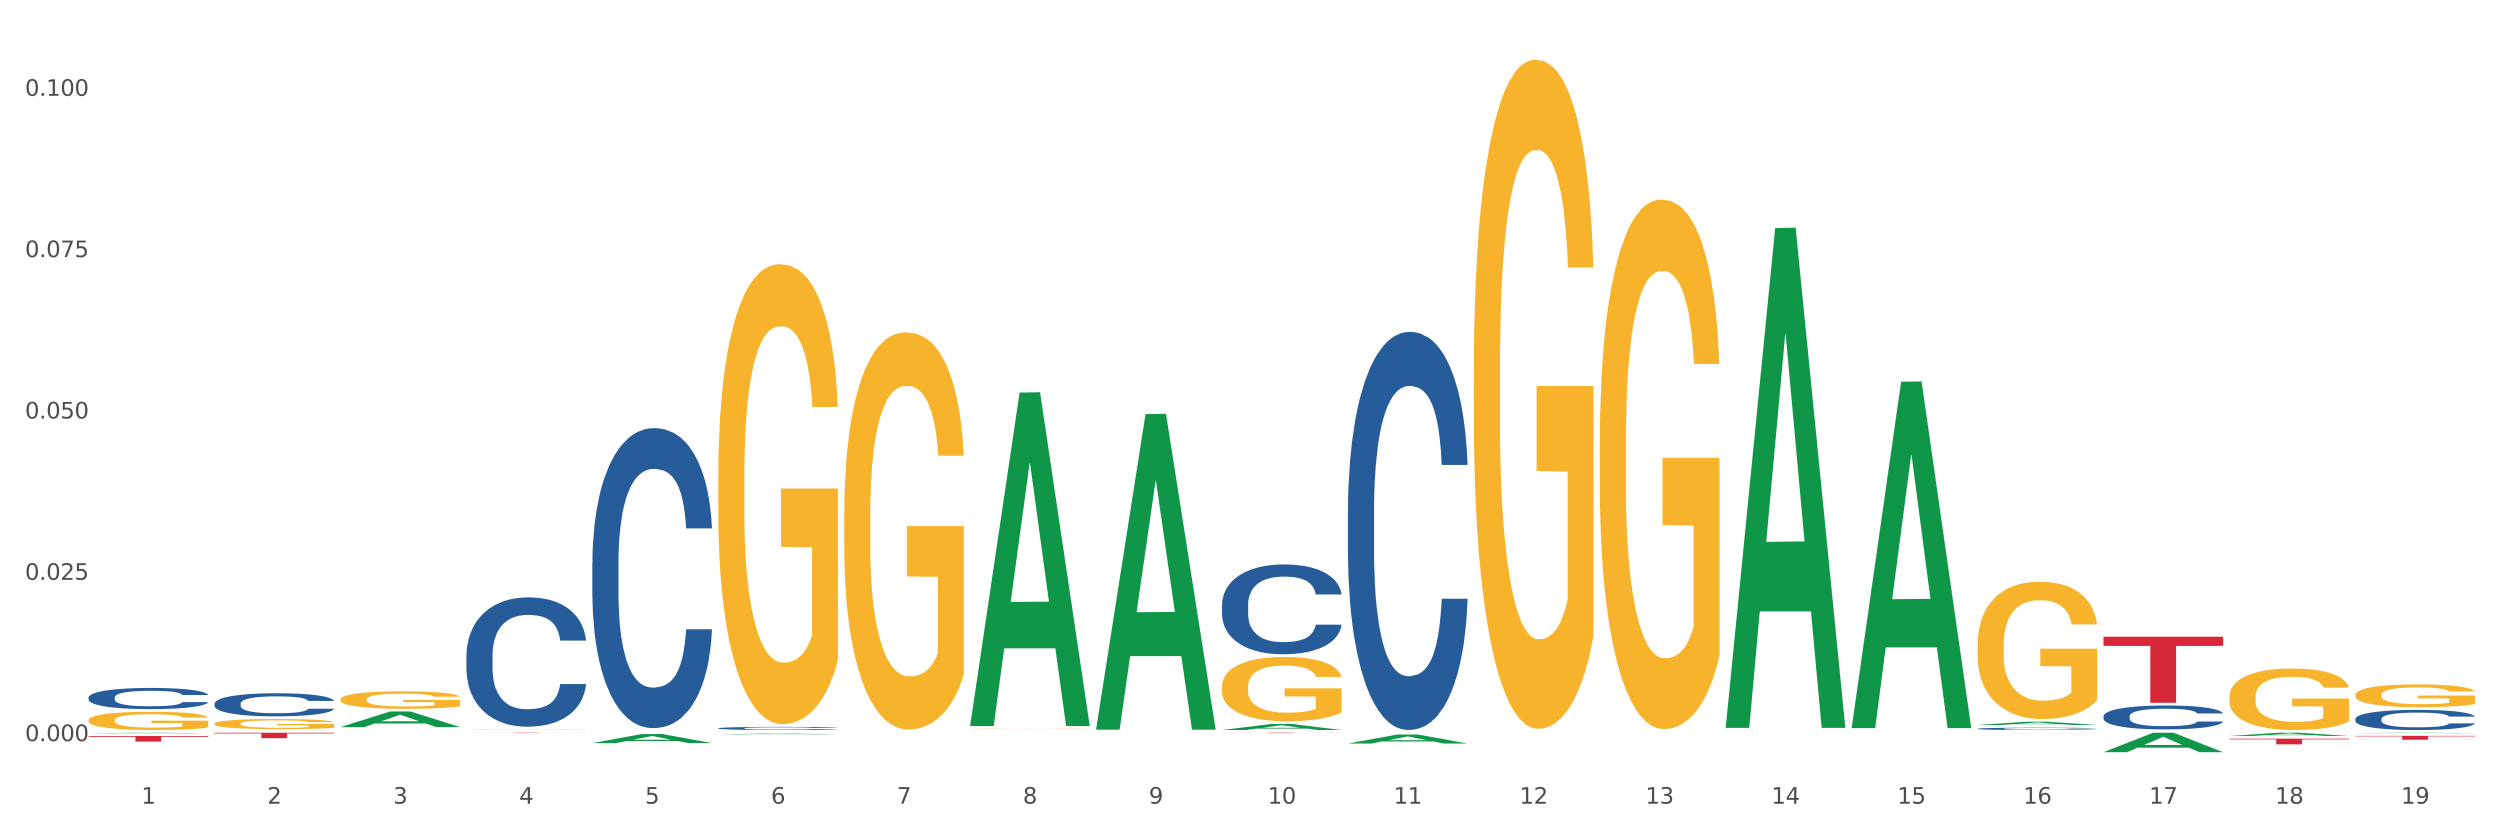 <?xml version="1.0" encoding="utf-8" standalone="no"?>
<!DOCTYPE svg PUBLIC "-//W3C//DTD SVG 1.1//EN"
  "http://www.w3.org/Graphics/SVG/1.1/DTD/svg11.dtd">
<svg xmlns:xlink="http://www.w3.org/1999/xlink" width="1080pt" height="360pt" viewBox="0 0 1080 360" xmlns="http://www.w3.org/2000/svg" version="1.1">
 <rect x="0" y="0" width="1080" height="360" fill="#333333" stroke="none"/>
 <defs>
  <style type="text/css">*{stroke-linejoin: round; stroke-linecap: butt}</style>
 </defs>
 <g id="figure_1">
  <g id="patch_1">
   <path d="M 0 360 
L 1080 360 
L 1080 0 
L 0 0 
z
" style="fill: #ffffff; stroke: #ffffff; stroke-linejoin: miter"/>
  </g>
  <g id="axes_1">
   <g id="matplotlib.axis_1">
    <g id="xtick_1">
     <g id="text_1">
      <!-- 1 -->
      <g style="fill: #4d4d4d" transform="translate(61.07 347.204) scale(0.096 -0.096)">
       <defs>
        <path id="DejaVuSans-31" d="M 794 531 
L 1825 531 
L 1825 4091 
L 703 3866 
L 703 4441 
L 1819 4666 
L 2450 4666 
L 2450 531 
L 3481 531 
L 3481 0 
L 794 0 
L 794 531 
z
" transform="scale(0.016)"/>
       </defs>
       <use xlink:href="#DejaVuSans-31"/>
      </g>
     </g>
    </g>
    <g id="xtick_2">
     <g id="text_2">
      <!-- 2 -->
      <g style="fill: #4d4d4d" transform="translate(115.472 347.204) scale(0.096 -0.096)">
       <defs>
        <path id="DejaVuSans-32" d="M 1228 531 
L 3431 531 
L 3431 0 
L 469 0 
L 469 531 
Q 828 903 1448 1529 
Q 2069 2156 2228 2338 
Q 2531 2678 2651 2914 
Q 2772 3150 2772 3378 
Q 2772 3750 2511 3984 
Q 2250 4219 1831 4219 
Q 1534 4219 1204 4116 
Q 875 4013 500 3803 
L 500 4441 
Q 881 4594 1212 4672 
Q 1544 4750 1819 4750 
Q 2544 4750 2975 4387 
Q 3406 4025 3406 3419 
Q 3406 3131 3298 2873 
Q 3191 2616 2906 2266 
Q 2828 2175 2409 1742 
Q 1991 1309 1228 531 
z
" transform="scale(0.016)"/>
       </defs>
       <use xlink:href="#DejaVuSans-32"/>
      </g>
     </g>
    </g>
    <g id="xtick_3">
     <g id="text_3">
      <!-- 3 -->
      <g style="fill: #4d4d4d" transform="translate(169.874 347.204) scale(0.096 -0.096)">
       <defs>
        <path id="DejaVuSans-33" d="M 2597 2516 
Q 3050 2419 3304 2112 
Q 3559 1806 3559 1356 
Q 3559 666 3084 287 
Q 2609 -91 1734 -91 
Q 1441 -91 1130 -33 
Q 819 25 488 141 
L 488 750 
Q 750 597 1062 519 
Q 1375 441 1716 441 
Q 2309 441 2620 675 
Q 2931 909 2931 1356 
Q 2931 1769 2642 2001 
Q 2353 2234 1838 2234 
L 1294 2234 
L 1294 2753 
L 1863 2753 
Q 2328 2753 2575 2939 
Q 2822 3125 2822 3475 
Q 2822 3834 2567 4026 
Q 2313 4219 1838 4219 
Q 1578 4219 1281 4162 
Q 984 4106 628 3988 
L 628 4550 
Q 988 4650 1302 4700 
Q 1616 4750 1894 4750 
Q 2613 4750 3031 4423 
Q 3450 4097 3450 3541 
Q 3450 3153 3228 2886 
Q 3006 2619 2597 2516 
z
" transform="scale(0.016)"/>
       </defs>
       <use xlink:href="#DejaVuSans-33"/>
      </g>
     </g>
    </g>
    <g id="xtick_4">
     <g id="text_4">
      <!-- 4 -->
      <g style="fill: #4d4d4d" transform="translate(224.276 347.204) scale(0.096 -0.096)">
       <defs>
        <path id="DejaVuSans-34" d="M 2419 4116 
L 825 1625 
L 2419 1625 
L 2419 4116 
z
M 2253 4666 
L 3047 4666 
L 3047 1625 
L 3713 1625 
L 3713 1100 
L 3047 1100 
L 3047 0 
L 2419 0 
L 2419 1100 
L 313 1100 
L 313 1709 
L 2253 4666 
z
" transform="scale(0.016)"/>
       </defs>
       <use xlink:href="#DejaVuSans-34"/>
      </g>
     </g>
    </g>
    <g id="xtick_5">
     <g id="text_5">
      <!-- 5 -->
      <g style="fill: #4d4d4d" transform="translate(278.678 347.204) scale(0.096 -0.096)">
       <defs>
        <path id="DejaVuSans-35" d="M 691 4666 
L 3169 4666 
L 3169 4134 
L 1269 4134 
L 1269 2991 
Q 1406 3038 1543 3061 
Q 1681 3084 1819 3084 
Q 2600 3084 3056 2656 
Q 3513 2228 3513 1497 
Q 3513 744 3044 326 
Q 2575 -91 1722 -91 
Q 1428 -91 1123 -41 
Q 819 9 494 109 
L 494 744 
Q 775 591 1075 516 
Q 1375 441 1709 441 
Q 2250 441 2565 725 
Q 2881 1009 2881 1497 
Q 2881 1984 2565 2268 
Q 2250 2553 1709 2553 
Q 1456 2553 1204 2497 
Q 953 2441 691 2322 
L 691 4666 
z
" transform="scale(0.016)"/>
       </defs>
       <use xlink:href="#DejaVuSans-35"/>
      </g>
     </g>
    </g>
    <g id="xtick_6">
     <g id="text_6">
      <!-- 6 -->
      <g style="fill: #4d4d4d" transform="translate(333.08 347.204) scale(0.096 -0.096)">
       <defs>
        <path id="DejaVuSans-36" d="M 2113 2584 
Q 1688 2584 1439 2293 
Q 1191 2003 1191 1497 
Q 1191 994 1439 701 
Q 1688 409 2113 409 
Q 2538 409 2786 701 
Q 3034 994 3034 1497 
Q 3034 2003 2786 2293 
Q 2538 2584 2113 2584 
z
M 3366 4563 
L 3366 3988 
Q 3128 4100 2886 4159 
Q 2644 4219 2406 4219 
Q 1781 4219 1451 3797 
Q 1122 3375 1075 2522 
Q 1259 2794 1537 2939 
Q 1816 3084 2150 3084 
Q 2853 3084 3261 2657 
Q 3669 2231 3669 1497 
Q 3669 778 3244 343 
Q 2819 -91 2113 -91 
Q 1303 -91 875 529 
Q 447 1150 447 2328 
Q 447 3434 972 4092 
Q 1497 4750 2381 4750 
Q 2619 4750 2861 4703 
Q 3103 4656 3366 4563 
z
" transform="scale(0.016)"/>
       </defs>
       <use xlink:href="#DejaVuSans-36"/>
      </g>
     </g>
    </g>
    <g id="xtick_7">
     <g id="text_7">
      <!-- 7 -->
      <g style="fill: #4d4d4d" transform="translate(387.482 347.204) scale(0.096 -0.096)">
       <defs>
        <path id="DejaVuSans-37" d="M 525 4666 
L 3525 4666 
L 3525 4397 
L 1831 0 
L 1172 0 
L 2766 4134 
L 525 4134 
L 525 4666 
z
" transform="scale(0.016)"/>
       </defs>
       <use xlink:href="#DejaVuSans-37"/>
      </g>
     </g>
    </g>
    <g id="xtick_8">
     <g id="text_8">
      <!-- 8 -->
      <g style="fill: #4d4d4d" transform="translate(441.884 347.204) scale(0.096 -0.096)">
       <defs>
        <path id="DejaVuSans-38" d="M 2034 2216 
Q 1584 2216 1326 1975 
Q 1069 1734 1069 1313 
Q 1069 891 1326 650 
Q 1584 409 2034 409 
Q 2484 409 2743 651 
Q 3003 894 3003 1313 
Q 3003 1734 2745 1975 
Q 2488 2216 2034 2216 
z
M 1403 2484 
Q 997 2584 770 2862 
Q 544 3141 544 3541 
Q 544 4100 942 4425 
Q 1341 4750 2034 4750 
Q 2731 4750 3128 4425 
Q 3525 4100 3525 3541 
Q 3525 3141 3298 2862 
Q 3072 2584 2669 2484 
Q 3125 2378 3379 2068 
Q 3634 1759 3634 1313 
Q 3634 634 3220 271 
Q 2806 -91 2034 -91 
Q 1263 -91 848 271 
Q 434 634 434 1313 
Q 434 1759 690 2068 
Q 947 2378 1403 2484 
z
M 1172 3481 
Q 1172 3119 1398 2916 
Q 1625 2713 2034 2713 
Q 2441 2713 2670 2916 
Q 2900 3119 2900 3481 
Q 2900 3844 2670 4047 
Q 2441 4250 2034 4250 
Q 1625 4250 1398 4047 
Q 1172 3844 1172 3481 
z
" transform="scale(0.016)"/>
       </defs>
       <use xlink:href="#DejaVuSans-38"/>
      </g>
     </g>
    </g>
    <g id="xtick_9">
     <g id="text_9">
      <!-- 9 -->
      <g style="fill: #4d4d4d" transform="translate(496.286 347.204) scale(0.096 -0.096)">
       <defs>
        <path id="DejaVuSans-39" d="M 703 97 
L 703 672 
Q 941 559 1184 500 
Q 1428 441 1663 441 
Q 2288 441 2617 861 
Q 2947 1281 2994 2138 
Q 2813 1869 2534 1725 
Q 2256 1581 1919 1581 
Q 1219 1581 811 2004 
Q 403 2428 403 3163 
Q 403 3881 828 4315 
Q 1253 4750 1959 4750 
Q 2769 4750 3195 4129 
Q 3622 3509 3622 2328 
Q 3622 1225 3098 567 
Q 2575 -91 1691 -91 
Q 1453 -91 1209 -44 
Q 966 3 703 97 
z
M 1959 2075 
Q 2384 2075 2632 2365 
Q 2881 2656 2881 3163 
Q 2881 3666 2632 3958 
Q 2384 4250 1959 4250 
Q 1534 4250 1286 3958 
Q 1038 3666 1038 3163 
Q 1038 2656 1286 2365 
Q 1534 2075 1959 2075 
z
" transform="scale(0.016)"/>
       </defs>
       <use xlink:href="#DejaVuSans-39"/>
      </g>
     </g>
    </g>
    <g id="xtick_10">
     <g id="text_10">
      <!-- 10 -->
      <g style="fill: #4d4d4d" transform="translate(547.634 347.204) scale(0.096 -0.096)">
       <defs>
        <path id="DejaVuSans-30" d="M 2034 4250 
Q 1547 4250 1301 3770 
Q 1056 3291 1056 2328 
Q 1056 1369 1301 889 
Q 1547 409 2034 409 
Q 2525 409 2770 889 
Q 3016 1369 3016 2328 
Q 3016 3291 2770 3770 
Q 2525 4250 2034 4250 
z
M 2034 4750 
Q 2819 4750 3233 4129 
Q 3647 3509 3647 2328 
Q 3647 1150 3233 529 
Q 2819 -91 2034 -91 
Q 1250 -91 836 529 
Q 422 1150 422 2328 
Q 422 3509 836 4129 
Q 1250 4750 2034 4750 
z
" transform="scale(0.016)"/>
       </defs>
       <use xlink:href="#DejaVuSans-31"/>
       <use xlink:href="#DejaVuSans-30" transform="translate(63.623 0)"/>
      </g>
     </g>
    </g>
    <g id="xtick_11">
     <g id="text_11">
      <!-- 11 -->
      <g style="fill: #4d4d4d" transform="translate(602.035 347.204) scale(0.096 -0.096)">
       <use xlink:href="#DejaVuSans-31"/>
       <use xlink:href="#DejaVuSans-31" transform="translate(63.623 0)"/>
      </g>
     </g>
    </g>
    <g id="xtick_12">
     <g id="text_12">
      <!-- 12 -->
      <g style="fill: #4d4d4d" transform="translate(656.437 347.204) scale(0.096 -0.096)">
       <use xlink:href="#DejaVuSans-31"/>
       <use xlink:href="#DejaVuSans-32" transform="translate(63.623 0)"/>
      </g>
     </g>
    </g>
    <g id="xtick_13">
     <g id="text_13">
      <!-- 13 -->
      <g style="fill: #4d4d4d" transform="translate(710.839 347.204) scale(0.096 -0.096)">
       <use xlink:href="#DejaVuSans-31"/>
       <use xlink:href="#DejaVuSans-33" transform="translate(63.623 0)"/>
      </g>
     </g>
    </g>
    <g id="xtick_14">
     <g id="text_14">
      <!-- 14 -->
      <g style="fill: #4d4d4d" transform="translate(765.241 347.204) scale(0.096 -0.096)">
       <use xlink:href="#DejaVuSans-31"/>
       <use xlink:href="#DejaVuSans-34" transform="translate(63.623 0)"/>
      </g>
     </g>
    </g>
    <g id="xtick_15">
     <g id="text_15">
      <!-- 15 -->
      <g style="fill: #4d4d4d" transform="translate(819.643 347.204) scale(0.096 -0.096)">
       <use xlink:href="#DejaVuSans-31"/>
       <use xlink:href="#DejaVuSans-35" transform="translate(63.623 0)"/>
      </g>
     </g>
    </g>
    <g id="xtick_16">
     <g id="text_16">
      <!-- 16 -->
      <g style="fill: #4d4d4d" transform="translate(874.045 347.204) scale(0.096 -0.096)">
       <use xlink:href="#DejaVuSans-31"/>
       <use xlink:href="#DejaVuSans-36" transform="translate(63.623 0)"/>
      </g>
     </g>
    </g>
    <g id="xtick_17">
     <g id="text_17">
      <!-- 17 -->
      <g style="fill: #4d4d4d" transform="translate(928.447 347.204) scale(0.096 -0.096)">
       <use xlink:href="#DejaVuSans-31"/>
       <use xlink:href="#DejaVuSans-37" transform="translate(63.623 0)"/>
      </g>
     </g>
    </g>
    <g id="xtick_18">
     <g id="text_18">
      <!-- 18 -->
      <g style="fill: #4d4d4d" transform="translate(982.849 347.204) scale(0.096 -0.096)">
       <use xlink:href="#DejaVuSans-31"/>
       <use xlink:href="#DejaVuSans-38" transform="translate(63.623 0)"/>
      </g>
     </g>
    </g>
    <g id="xtick_19">
     <g id="text_19">
      <!-- 19 -->
      <g style="fill: #4d4d4d" transform="translate(1037.251 347.204) scale(0.096 -0.096)">
       <use xlink:href="#DejaVuSans-31"/>
       <use xlink:href="#DejaVuSans-39" transform="translate(63.623 0)"/>
      </g>
     </g>
    </g>
    <g id="xtick_20"/>
    <g id="xtick_21"/>
    <g id="xtick_22"/>
    <g id="xtick_23"/>
    <g id="xtick_24"/>
    <g id="xtick_25"/>
    <g id="xtick_26"/>
    <g id="xtick_27"/>
    <g id="xtick_28"/>
    <g id="xtick_29"/>
    <g id="xtick_30"/>
    <g id="xtick_31"/>
    <g id="xtick_32"/>
    <g id="xtick_33"/>
    <g id="xtick_34"/>
    <g id="xtick_35"/>
    <g id="xtick_36"/>
    <g id="xtick_37"/>
   </g>
   <g id="matplotlib.axis_2">
    <g id="ytick_1">
     <g id="text_20">
      <!-- 0.000 -->
      <g style="fill: #4d4d4d" transform="translate(10.8 320.18) scale(0.096 -0.096)">
       <defs>
        <path id="DejaVuSans-2e" d="M 684 794 
L 1344 794 
L 1344 0 
L 684 0 
L 684 794 
z
" transform="scale(0.016)"/>
       </defs>
       <use xlink:href="#DejaVuSans-30"/>
       <use xlink:href="#DejaVuSans-2e" transform="translate(63.623 0)"/>
       <use xlink:href="#DejaVuSans-30" transform="translate(95.41 0)"/>
       <use xlink:href="#DejaVuSans-30" transform="translate(159.033 0)"/>
       <use xlink:href="#DejaVuSans-30" transform="translate(222.656 0)"/>
      </g>
     </g>
    </g>
    <g id="ytick_2">
     <g id="text_21">
      <!-- 0.025 -->
      <g style="fill: #4d4d4d" transform="translate(10.8 250.485) scale(0.096 -0.096)">
       <use xlink:href="#DejaVuSans-30"/>
       <use xlink:href="#DejaVuSans-2e" transform="translate(63.623 0)"/>
       <use xlink:href="#DejaVuSans-30" transform="translate(95.41 0)"/>
       <use xlink:href="#DejaVuSans-32" transform="translate(159.033 0)"/>
       <use xlink:href="#DejaVuSans-35" transform="translate(222.656 0)"/>
      </g>
     </g>
    </g>
    <g id="ytick_3">
     <g id="text_22">
      <!-- 0.050 -->
      <g style="fill: #4d4d4d" transform="translate(10.8 180.789) scale(0.096 -0.096)">
       <use xlink:href="#DejaVuSans-30"/>
       <use xlink:href="#DejaVuSans-2e" transform="translate(63.623 0)"/>
       <use xlink:href="#DejaVuSans-30" transform="translate(95.41 0)"/>
       <use xlink:href="#DejaVuSans-35" transform="translate(159.033 0)"/>
       <use xlink:href="#DejaVuSans-30" transform="translate(222.656 0)"/>
      </g>
     </g>
    </g>
    <g id="ytick_4">
     <g id="text_23">
      <!-- 0.075 -->
      <g style="fill: #4d4d4d" transform="translate(10.8 111.094) scale(0.096 -0.096)">
       <use xlink:href="#DejaVuSans-30"/>
       <use xlink:href="#DejaVuSans-2e" transform="translate(63.623 0)"/>
       <use xlink:href="#DejaVuSans-30" transform="translate(95.41 0)"/>
       <use xlink:href="#DejaVuSans-37" transform="translate(159.033 0)"/>
       <use xlink:href="#DejaVuSans-35" transform="translate(222.656 0)"/>
      </g>
     </g>
    </g>
    <g id="ytick_5">
     <g id="text_24">
      <!-- 0.100 -->
      <g style="fill: #4d4d4d" transform="translate(10.8 41.398) scale(0.096 -0.096)">
       <use xlink:href="#DejaVuSans-30"/>
       <use xlink:href="#DejaVuSans-2e" transform="translate(63.623 0)"/>
       <use xlink:href="#DejaVuSans-31" transform="translate(95.41 0)"/>
       <use xlink:href="#DejaVuSans-30" transform="translate(159.033 0)"/>
       <use xlink:href="#DejaVuSans-30" transform="translate(222.656 0)"/>
      </g>
     </g>
    </g>
    <g id="ytick_6"/>
    <g id="ytick_7"/>
    <g id="ytick_8"/>
    <g id="ytick_9"/>
   </g>
   <g id="PolyCollection_1">
    <path d="M 38.283 316.79 
L 38.336 316.789 
L 59.648 316.533 
L 68.493 316.533 
L 89.965 316.79 
L 79.735 316.79 
L 75.1 316.73 
L 53.095 316.73 
L 52.935 316.731 
L 48.46 316.79 
L 38.283 316.79 
L 38.283 316.79 
L 55.865 316.695 
L 72.329 316.694 
L 64.177 316.588 
L 64.071 316.587 
L 63.964 316.588 
L 55.812 316.694 
L 55.865 316.695 
L 38.283 316.79 
z
" clip-path="url(#p52eccb10cd)" style="fill: #109648"/>
    <path d="M 38.283 317.953 
L 89.965 317.953 
L 89.965 318.291 
L 69.635 318.293 
L 69.635 320.382 
L 58.49 320.382 
L 58.49 318.293 
L 38.283 318.291 
L 38.283 317.955 
L 38.283 317.953 
z
" clip-path="url(#p52eccb10cd)" style="fill: #d62839"/>
    <path d="M 92.685 316.533 
L 144.367 316.533 
L 144.367 316.862 
L 124.037 316.865 
L 124.037 318.903 
L 112.892 318.903 
L 112.892 316.865 
L 92.685 316.862 
L 92.685 316.535 
L 92.685 316.533 
z
" clip-path="url(#p52eccb10cd)" style="fill: #d62839"/>
    <path d="M 201.489 316.533 
L 253.171 316.533 
L 253.171 316.551 
L 232.841 316.551 
L 232.841 316.664 
L 221.696 316.664 
L 221.696 316.551 
L 201.489 316.551 
L 201.489 316.533 
L 201.489 316.533 
z
" clip-path="url(#p52eccb10cd)" style="fill: #d62839"/>
    <path d="M 908.714 275.056 
L 960.396 275.056 
L 960.396 279.025 
L 940.066 279.052 
L 940.066 303.615 
L 928.922 303.615 
L 928.922 279.052 
L 908.714 279.025 
L 908.714 275.083 
L 908.714 275.056 
z
" clip-path="url(#p52eccb10cd)" style="fill: #d62839"/>
    <path d="M 527.901 316.533 
L 579.582 316.533 
L 579.582 316.558 
L 559.253 316.558 
L 559.253 316.714 
L 548.108 316.714 
L 548.108 316.558 
L 527.901 316.558 
L 527.901 316.533 
L 527.901 316.533 
z
" clip-path="url(#p52eccb10cd)" style="fill: #d62839"/>
    <path d="M 963.116 319.092 
L 1014.798 319.092 
L 1014.798 319.433 
L 994.468 319.435 
L 994.468 321.545 
L 983.324 321.545 
L 983.324 319.435 
L 963.116 319.433 
L 963.116 319.094 
L 963.116 319.092 
z
" clip-path="url(#p52eccb10cd)" style="fill: #d62839"/>
    <path d="M 1017.518 310.58 
L 1017.579 310.572 
L 1017.579 310.349 
L 1017.763 310.048 
L 1018.434 309.491 
L 1019.29 309.07 
L 1020.756 308.578 
L 1021.55 308.371 
L 1022.589 308.141 
L 1024.727 307.768 
L 1027.17 307.45 
L 1028.881 307.275 
L 1030.164 307.164 
L 1033.035 306.965 
L 1034.684 306.878 
L 1036.395 306.806 
L 1037.861 306.759 
L 1040.305 306.703 
L 1042.259 306.679 
L 1044.52 306.671 
L 1046.414 306.679 
L 1048.918 306.711 
L 1052.584 306.806 
L 1053.989 306.862 
L 1055.882 306.957 
L 1057.837 307.084 
L 1059.426 307.212 
L 1061.258 307.394 
L 1063.152 307.633 
L 1064.985 307.934 
L 1066.268 308.212 
L 1067.306 308.506 
L 1068.223 308.864 
L 1068.895 309.253 
L 1069.2 309.579 
L 1058.021 309.579 
L 1057.715 309.285 
L 1057.104 308.967 
L 1056.493 308.753 
L 1055.821 308.578 
L 1054.783 308.379 
L 1053.866 308.252 
L 1052.339 308.101 
L 1050.934 308.006 
L 1049.773 307.95 
L 1048.368 307.903 
L 1045.375 307.855 
L 1043.237 307.855 
L 1041.893 307.871 
L 1040.244 307.911 
L 1038.838 307.966 
L 1037.189 308.062 
L 1035.906 308.165 
L 1034.623 308.3 
L 1033.89 308.395 
L 1032.791 308.57 
L 1032.057 308.713 
L 1031.08 308.959 
L 1030.53 309.134 
L 1029.553 309.587 
L 1029.125 309.92 
L 1028.942 310.151 
L 1028.82 310.405 
L 1028.82 311.644 
L 1029.186 312.2 
L 1029.492 312.439 
L 1029.98 312.709 
L 1030.897 313.058 
L 1032.241 313.4 
L 1033.646 313.646 
L 1034.807 313.797 
L 1035.906 313.908 
L 1037.006 313.996 
L 1038.35 314.075 
L 1039.449 314.123 
L 1041.099 314.17 
L 1043.054 314.194 
L 1044.581 314.194 
L 1047.696 314.155 
L 1049.102 314.115 
L 1050.445 314.059 
L 1051.912 313.972 
L 1053.072 313.876 
L 1053.744 313.805 
L 1054.844 313.654 
L 1055.699 313.495 
L 1056.432 313.312 
L 1056.921 313.154 
L 1057.471 312.915 
L 1057.898 312.645 
L 1058.021 312.502 
L 1069.2 312.502 
L 1068.956 312.788 
L 1068.528 313.066 
L 1067.673 313.44 
L 1067.001 313.654 
L 1065.962 313.916 
L 1064.863 314.139 
L 1063.335 314.385 
L 1061.93 314.568 
L 1060.464 314.726 
L 1058.876 314.869 
L 1056.005 315.068 
L 1054.966 315.124 
L 1052.767 315.219 
L 1051.056 315.275 
L 1048.552 315.33 
L 1045.986 315.362 
L 1043.298 315.37 
L 1040.915 315.354 
L 1038.289 315.306 
L 1036.639 315.259 
L 1034.807 315.187 
L 1032.668 315.076 
L 1030.652 314.941 
L 1028.759 314.782 
L 1026.987 314.599 
L 1025.338 314.393 
L 1023.199 314.051 
L 1021.611 313.718 
L 1020.45 313.408 
L 1019.656 313.146 
L 1018.862 312.812 
L 1018.434 312.582 
L 1017.763 312.026 
L 1017.518 311.509 
L 1017.518 310.58 
z
" clip-path="url(#p52eccb10cd)" style="fill: #255c99"/>
    <path d="M 310.293 314.623 
L 310.354 314.621 
L 310.354 314.587 
L 310.537 314.54 
L 311.209 314.453 
L 312.064 314.387 
L 313.531 314.31 
L 314.325 314.278 
L 315.363 314.242 
L 317.501 314.184 
L 319.945 314.134 
L 321.655 314.107 
L 322.938 314.09 
L 325.81 314.059 
L 327.459 314.045 
L 329.169 314.034 
L 330.636 314.026 
L 333.079 314.018 
L 335.034 314.014 
L 337.294 314.013 
L 339.188 314.014 
L 341.693 314.019 
L 345.358 314.034 
L 346.763 314.043 
L 348.657 314.057 
L 350.612 314.077 
L 352.2 314.097 
L 354.033 314.126 
L 355.927 314.163 
L 357.759 314.21 
L 359.042 314.253 
L 360.081 314.299 
L 360.997 314.355 
L 361.669 314.416 
L 361.975 314.466 
L 350.795 314.466 
L 350.49 314.421 
L 349.879 314.371 
L 349.268 314.338 
L 348.596 314.31 
L 347.557 314.279 
L 346.641 314.259 
L 345.114 314.236 
L 343.709 314.221 
L 342.548 314.212 
L 341.143 314.205 
L 338.15 314.198 
L 336.012 314.198 
L 334.668 314.2 
L 333.018 314.206 
L 331.613 314.215 
L 329.964 314.23 
L 328.681 314.246 
L 327.398 314.267 
L 326.665 314.282 
L 325.565 314.309 
L 324.832 314.331 
L 323.855 314.37 
L 323.305 314.397 
L 322.327 314.468 
L 321.9 314.52 
L 321.717 314.556 
L 321.594 314.595 
L 321.594 314.789 
L 321.961 314.875 
L 322.266 314.913 
L 322.755 314.955 
L 323.671 315.009 
L 325.015 315.063 
L 326.42 315.101 
L 327.581 315.125 
L 328.681 315.142 
L 329.78 315.156 
L 331.124 315.168 
L 332.224 315.175 
L 333.873 315.183 
L 335.828 315.187 
L 337.355 315.187 
L 340.471 315.18 
L 341.876 315.174 
L 343.22 315.165 
L 344.686 315.152 
L 345.847 315.137 
L 346.519 315.126 
L 347.619 315.102 
L 348.474 315.077 
L 349.207 315.049 
L 349.696 315.024 
L 350.245 314.987 
L 350.673 314.945 
L 350.795 314.923 
L 361.975 314.923 
L 361.73 314.967 
L 361.303 315.011 
L 360.447 315.069 
L 359.775 315.102 
L 358.737 315.143 
L 357.637 315.178 
L 356.11 315.216 
L 354.705 315.245 
L 353.239 315.27 
L 351.65 315.292 
L 348.779 315.323 
L 347.741 315.332 
L 345.541 315.346 
L 343.831 315.355 
L 341.326 315.364 
L 338.761 315.369 
L 336.073 315.37 
L 333.69 315.367 
L 331.063 315.36 
L 329.414 315.353 
L 327.581 315.341 
L 325.443 315.324 
L 323.427 315.303 
L 321.533 315.278 
L 319.762 315.25 
L 318.112 315.218 
L 315.974 315.164 
L 314.386 315.112 
L 313.225 315.064 
L 312.431 315.023 
L 311.637 314.971 
L 311.209 314.935 
L 310.537 314.848 
L 310.293 314.768 
L 310.293 314.623 
z
" clip-path="url(#p52eccb10cd)" style="fill: #255c99"/>
    <path d="M 527.901 261.272 
L 527.962 261.236 
L 527.962 260.244 
L 528.145 258.898 
L 528.817 256.418 
L 529.672 254.54 
L 531.138 252.343 
L 531.932 251.422 
L 532.971 250.394 
L 535.109 248.729 
L 537.553 247.312 
L 539.263 246.532 
L 540.546 246.036 
L 543.417 245.15 
L 545.067 244.761 
L 546.777 244.442 
L 548.243 244.229 
L 550.687 243.981 
L 552.642 243.875 
L 554.902 243.839 
L 556.796 243.875 
L 559.301 244.017 
L 562.966 244.442 
L 564.371 244.69 
L 566.265 245.115 
L 568.22 245.682 
L 569.808 246.249 
L 571.641 247.064 
L 573.535 248.127 
L 575.367 249.473 
L 576.65 250.713 
L 577.689 252.024 
L 578.605 253.619 
L 579.277 255.355 
L 579.582 256.807 
L 568.403 256.807 
L 568.098 255.496 
L 567.487 254.079 
L 566.876 253.122 
L 566.204 252.343 
L 565.165 251.457 
L 564.249 250.89 
L 562.722 250.217 
L 561.317 249.792 
L 560.156 249.544 
L 558.751 249.331 
L 555.757 249.119 
L 553.619 249.119 
L 552.275 249.19 
L 550.626 249.367 
L 549.221 249.615 
L 547.571 250.04 
L 546.289 250.501 
L 545.006 251.103 
L 544.273 251.528 
L 543.173 252.308 
L 542.44 252.945 
L 541.462 254.044 
L 540.913 254.823 
L 539.935 256.843 
L 539.508 258.331 
L 539.324 259.358 
L 539.202 260.492 
L 539.202 266.02 
L 539.569 268.5 
L 539.874 269.563 
L 540.363 270.767 
L 541.279 272.326 
L 542.623 273.85 
L 544.028 274.948 
L 545.189 275.622 
L 546.289 276.118 
L 547.388 276.507 
L 548.732 276.862 
L 549.832 277.074 
L 551.481 277.287 
L 553.436 277.393 
L 554.963 277.393 
L 558.079 277.216 
L 559.484 277.039 
L 560.828 276.791 
L 562.294 276.401 
L 563.455 275.976 
L 564.127 275.657 
L 565.226 274.984 
L 566.082 274.275 
L 566.815 273.46 
L 567.303 272.752 
L 567.853 271.689 
L 568.281 270.484 
L 568.403 269.846 
L 579.582 269.846 
L 579.338 271.122 
L 578.91 272.362 
L 578.055 274.027 
L 577.383 274.984 
L 576.345 276.153 
L 575.245 277.145 
L 573.718 278.244 
L 572.313 279.058 
L 570.847 279.767 
L 569.258 280.405 
L 566.387 281.291 
L 565.349 281.539 
L 563.149 281.964 
L 561.439 282.212 
L 558.934 282.46 
L 556.368 282.602 
L 553.68 282.637 
L 551.298 282.566 
L 548.671 282.354 
L 547.022 282.141 
L 545.189 281.822 
L 543.051 281.326 
L 541.035 280.724 
L 539.141 280.015 
L 537.369 279.2 
L 535.72 278.279 
L 533.582 276.755 
L 531.994 275.267 
L 530.833 273.885 
L 530.039 272.716 
L 529.245 271.228 
L 528.817 270.201 
L 528.145 267.72 
L 527.901 265.417 
L 527.901 261.272 
z
" clip-path="url(#p52eccb10cd)" style="fill: #255c99"/>
    <path d="M 582.303 220.647 
L 582.364 220.49 
L 582.364 216.092 
L 582.547 210.123 
L 583.219 199.127 
L 584.074 190.801 
L 585.54 181.062 
L 586.334 176.977 
L 587.373 172.422 
L 589.511 165.039 
L 591.955 158.756 
L 593.665 155.3 
L 594.948 153.1 
L 597.819 149.173 
L 599.469 147.445 
L 601.179 146.032 
L 602.645 145.089 
L 605.089 143.99 
L 607.044 143.518 
L 609.304 143.361 
L 611.198 143.518 
L 613.703 144.147 
L 617.368 146.032 
L 618.773 147.131 
L 620.667 149.016 
L 622.622 151.53 
L 624.21 154.043 
L 626.043 157.656 
L 627.937 162.369 
L 629.769 168.338 
L 631.052 173.836 
L 632.091 179.648 
L 633.007 186.717 
L 633.679 194.414 
L 633.984 200.855 
L 622.805 200.855 
L 622.5 195.042 
L 621.889 188.759 
L 621.278 184.518 
L 620.606 181.062 
L 619.567 177.135 
L 618.651 174.621 
L 617.124 171.637 
L 615.719 169.752 
L 614.558 168.652 
L 613.153 167.709 
L 610.159 166.767 
L 608.021 166.767 
L 606.677 167.081 
L 605.028 167.867 
L 603.623 168.966 
L 601.973 170.851 
L 600.691 172.893 
L 599.408 175.564 
L 598.675 177.449 
L 597.575 180.905 
L 596.842 183.732 
L 595.864 188.602 
L 595.315 192.058 
L 594.337 201.012 
L 593.91 207.609 
L 593.726 212.165 
L 593.604 217.191 
L 593.604 241.697 
L 593.971 252.693 
L 594.276 257.405 
L 594.765 262.746 
L 595.681 269.658 
L 597.025 276.413 
L 598.43 281.282 
L 599.591 284.267 
L 600.691 286.466 
L 601.79 288.194 
L 603.134 289.765 
L 604.234 290.708 
L 605.883 291.65 
L 607.838 292.121 
L 609.365 292.121 
L 612.481 291.336 
L 613.886 290.55 
L 615.23 289.451 
L 616.696 287.723 
L 617.857 285.838 
L 618.529 284.424 
L 619.628 281.439 
L 620.484 278.298 
L 621.217 274.685 
L 621.705 271.543 
L 622.255 266.83 
L 622.683 261.49 
L 622.805 258.662 
L 633.984 258.662 
L 633.74 264.317 
L 633.312 269.815 
L 632.457 277.198 
L 631.785 281.439 
L 630.747 286.623 
L 629.647 291.022 
L 628.12 295.891 
L 626.715 299.504 
L 625.249 302.646 
L 623.66 305.474 
L 620.789 309.401 
L 619.75 310.5 
L 617.551 312.385 
L 615.841 313.485 
L 613.336 314.585 
L 610.77 315.213 
L 608.082 315.37 
L 605.7 315.056 
L 603.073 314.113 
L 601.424 313.171 
L 599.591 311.757 
L 597.453 309.558 
L 595.437 306.887 
L 593.543 303.746 
L 591.771 300.133 
L 590.122 296.048 
L 587.984 289.294 
L 586.396 282.696 
L 585.235 276.57 
L 584.441 271.386 
L 583.646 264.788 
L 583.219 260.233 
L 582.547 249.237 
L 582.303 239.026 
L 582.303 220.647 
z
" clip-path="url(#p52eccb10cd)" style="fill: #255c99"/>
    <path d="M 854.312 314.811 
L 854.373 314.81 
L 854.373 314.784 
L 854.557 314.749 
L 855.229 314.684 
L 856.084 314.635 
L 857.55 314.577 
L 858.344 314.553 
L 859.383 314.526 
L 861.521 314.483 
L 863.964 314.446 
L 865.675 314.425 
L 866.958 314.412 
L 869.829 314.389 
L 871.478 314.379 
L 873.189 314.371 
L 874.655 314.365 
L 877.099 314.359 
L 879.054 314.356 
L 881.314 314.355 
L 883.208 314.356 
L 885.712 314.36 
L 889.378 314.371 
L 890.783 314.377 
L 892.677 314.388 
L 894.631 314.403 
L 896.22 314.418 
L 898.052 314.439 
L 899.946 314.467 
L 901.779 314.502 
L 903.062 314.535 
L 904.1 314.569 
L 905.017 314.611 
L 905.689 314.656 
L 905.994 314.694 
L 894.815 314.694 
L 894.509 314.66 
L 893.898 314.623 
L 893.287 314.598 
L 892.616 314.577 
L 891.577 314.554 
L 890.661 314.539 
L 889.133 314.522 
L 887.728 314.511 
L 886.568 314.504 
L 885.163 314.499 
L 882.169 314.493 
L 880.031 314.493 
L 878.687 314.495 
L 877.038 314.5 
L 875.633 314.506 
L 873.983 314.517 
L 872.7 314.529 
L 871.417 314.545 
L 870.684 314.556 
L 869.585 314.577 
L 868.852 314.593 
L 867.874 314.622 
L 867.324 314.642 
L 866.347 314.695 
L 865.919 314.734 
L 865.736 314.761 
L 865.614 314.791 
L 865.614 314.935 
L 865.98 315 
L 866.286 315.028 
L 866.775 315.059 
L 867.691 315.1 
L 869.035 315.14 
L 870.44 315.169 
L 871.601 315.186 
L 872.7 315.199 
L 873.8 315.21 
L 875.144 315.219 
L 876.243 315.224 
L 877.893 315.23 
L 879.848 315.233 
L 881.375 315.233 
L 884.491 315.228 
L 885.896 315.224 
L 887.24 315.217 
L 888.706 315.207 
L 889.866 315.196 
L 890.538 315.187 
L 891.638 315.17 
L 892.493 315.151 
L 893.226 315.13 
L 893.715 315.111 
L 894.265 315.084 
L 894.693 315.052 
L 894.815 315.035 
L 905.994 315.035 
L 905.75 315.069 
L 905.322 315.101 
L 904.467 315.145 
L 903.795 315.17 
L 902.756 315.2 
L 901.657 315.226 
L 900.13 315.255 
L 898.724 315.276 
L 897.258 315.295 
L 895.67 315.312 
L 892.799 315.335 
L 891.76 315.341 
L 889.561 315.352 
L 887.851 315.359 
L 885.346 315.365 
L 882.78 315.369 
L 880.092 315.37 
L 877.71 315.368 
L 875.083 315.363 
L 873.433 315.357 
L 871.601 315.349 
L 869.463 315.336 
L 867.447 315.32 
L 865.553 315.301 
L 863.781 315.28 
L 862.132 315.256 
L 859.994 315.216 
L 858.405 315.177 
L 857.245 315.141 
L 856.45 315.11 
L 855.656 315.071 
L 855.229 315.045 
L 854.557 314.98 
L 854.312 314.919 
L 854.312 314.811 
z
" clip-path="url(#p52eccb10cd)" style="fill: #255c99"/>
    <path d="M 908.714 309.415 
L 908.775 309.405 
L 908.775 309.141 
L 908.959 308.783 
L 909.631 308.124 
L 910.486 307.624 
L 911.952 307.04 
L 912.746 306.795 
L 913.785 306.522 
L 915.923 306.079 
L 918.366 305.702 
L 920.077 305.495 
L 921.36 305.363 
L 924.231 305.127 
L 925.88 305.023 
L 927.591 304.939 
L 929.057 304.882 
L 931.501 304.816 
L 933.456 304.788 
L 935.716 304.778 
L 937.61 304.788 
L 940.114 304.825 
L 943.78 304.939 
L 945.185 305.005 
L 947.079 305.118 
L 949.033 305.268 
L 950.622 305.419 
L 952.454 305.636 
L 954.348 305.919 
L 956.181 306.277 
L 957.464 306.607 
L 958.502 306.955 
L 959.419 307.379 
L 960.091 307.841 
L 960.396 308.227 
L 949.217 308.227 
L 948.911 307.879 
L 948.3 307.502 
L 947.689 307.247 
L 947.017 307.04 
L 945.979 306.804 
L 945.063 306.654 
L 943.535 306.475 
L 942.13 306.362 
L 940.97 306.296 
L 939.565 306.239 
L 936.571 306.182 
L 934.433 306.182 
L 933.089 306.201 
L 931.44 306.248 
L 930.035 306.314 
L 928.385 306.427 
L 927.102 306.55 
L 925.819 306.71 
L 925.086 306.823 
L 923.987 307.031 
L 923.254 307.2 
L 922.276 307.492 
L 921.726 307.7 
L 920.749 308.237 
L 920.321 308.633 
L 920.138 308.906 
L 920.016 309.207 
L 920.016 310.678 
L 920.382 311.337 
L 920.688 311.62 
L 921.177 311.94 
L 922.093 312.355 
L 923.437 312.76 
L 924.842 313.052 
L 926.003 313.231 
L 927.102 313.363 
L 928.202 313.467 
L 929.546 313.561 
L 930.645 313.618 
L 932.295 313.674 
L 934.25 313.702 
L 935.777 313.702 
L 938.893 313.655 
L 940.298 313.608 
L 941.642 313.542 
L 943.108 313.439 
L 944.268 313.326 
L 944.94 313.241 
L 946.04 313.062 
L 946.895 312.873 
L 947.628 312.656 
L 948.117 312.468 
L 948.667 312.185 
L 949.095 311.865 
L 949.217 311.695 
L 960.396 311.695 
L 960.152 312.035 
L 959.724 312.364 
L 958.869 312.807 
L 958.197 313.062 
L 957.158 313.373 
L 956.059 313.637 
L 954.531 313.929 
L 953.126 314.145 
L 951.66 314.334 
L 950.072 314.503 
L 947.201 314.739 
L 946.162 314.805 
L 943.963 314.918 
L 942.252 314.984 
L 939.748 315.05 
L 937.182 315.088 
L 934.494 315.097 
L 932.112 315.078 
L 929.485 315.022 
L 927.835 314.965 
L 926.003 314.88 
L 923.864 314.749 
L 921.849 314.588 
L 919.955 314.4 
L 918.183 314.183 
L 916.534 313.938 
L 914.396 313.533 
L 912.807 313.137 
L 911.647 312.77 
L 910.852 312.459 
L 910.058 312.063 
L 909.631 311.79 
L 908.959 311.13 
L 908.714 310.517 
L 908.714 309.415 
z
" clip-path="url(#p52eccb10cd)" style="fill: #255c99"/>
    <path d="M 92.685 303.963 
L 92.746 303.954 
L 92.746 303.699 
L 92.929 303.353 
L 93.601 302.716 
L 94.457 302.233 
L 95.923 301.668 
L 96.717 301.432 
L 97.755 301.167 
L 99.894 300.739 
L 102.337 300.375 
L 104.048 300.175 
L 105.331 300.047 
L 108.202 299.82 
L 109.851 299.719 
L 111.562 299.637 
L 113.028 299.583 
L 115.471 299.519 
L 117.426 299.492 
L 119.687 299.483 
L 121.58 299.492 
L 124.085 299.528 
L 127.75 299.637 
L 129.155 299.701 
L 131.049 299.811 
L 133.004 299.956 
L 134.592 300.102 
L 136.425 300.311 
L 138.319 300.585 
L 140.152 300.931 
L 141.435 301.249 
L 142.473 301.586 
L 143.389 301.996 
L 144.061 302.442 
L 144.367 302.816 
L 133.187 302.816 
L 132.882 302.479 
L 132.271 302.115 
L 131.66 301.869 
L 130.988 301.668 
L 129.95 301.441 
L 129.033 301.295 
L 127.506 301.122 
L 126.101 301.013 
L 124.94 300.949 
L 123.535 300.894 
L 120.542 300.84 
L 118.404 300.84 
L 117.06 300.858 
L 115.41 300.903 
L 114.005 300.967 
L 112.356 301.076 
L 111.073 301.195 
L 109.79 301.35 
L 109.057 301.459 
L 107.957 301.659 
L 107.224 301.823 
L 106.247 302.105 
L 105.697 302.306 
L 104.72 302.825 
L 104.292 303.207 
L 104.109 303.471 
L 103.987 303.763 
L 103.987 305.184 
L 104.353 305.821 
L 104.659 306.094 
L 105.147 306.404 
L 106.064 306.805 
L 107.408 307.196 
L 108.813 307.478 
L 109.973 307.651 
L 111.073 307.779 
L 112.173 307.879 
L 113.517 307.97 
L 114.616 308.025 
L 116.266 308.08 
L 118.22 308.107 
L 119.748 308.107 
L 122.863 308.061 
L 124.268 308.016 
L 125.612 307.952 
L 127.078 307.852 
L 128.239 307.743 
L 128.911 307.661 
L 130.011 307.488 
L 130.866 307.305 
L 131.599 307.096 
L 132.088 306.914 
L 132.638 306.641 
L 133.065 306.331 
L 133.187 306.167 
L 144.367 306.167 
L 144.122 306.495 
L 143.695 306.814 
L 142.84 307.242 
L 142.168 307.488 
L 141.129 307.788 
L 140.029 308.043 
L 138.502 308.325 
L 137.097 308.535 
L 135.631 308.717 
L 134.043 308.881 
L 131.171 309.109 
L 130.133 309.172 
L 127.934 309.282 
L 126.223 309.345 
L 123.719 309.409 
L 121.153 309.446 
L 118.465 309.455 
L 116.082 309.436 
L 113.455 309.382 
L 111.806 309.327 
L 109.973 309.245 
L 107.835 309.118 
L 105.819 308.963 
L 103.925 308.781 
L 102.154 308.571 
L 100.504 308.335 
L 98.366 307.943 
L 96.778 307.56 
L 95.617 307.205 
L 94.823 306.905 
L 94.029 306.522 
L 93.601 306.258 
L 92.929 305.621 
L 92.685 305.029 
L 92.685 303.963 
z
" clip-path="url(#p52eccb10cd)" style="fill: #255c99"/>
    <path d="M 255.891 243.189 
L 255.952 243.071 
L 255.952 239.756 
L 256.135 235.259 
L 256.807 226.973 
L 257.662 220.7 
L 259.129 213.361 
L 259.923 210.284 
L 260.961 206.851 
L 263.099 201.288 
L 265.543 196.553 
L 267.253 193.949 
L 268.536 192.292 
L 271.408 189.333 
L 273.057 188.031 
L 274.768 186.966 
L 276.234 186.256 
L 278.677 185.427 
L 280.632 185.072 
L 282.892 184.954 
L 284.786 185.072 
L 287.291 185.545 
L 290.956 186.966 
L 292.361 187.794 
L 294.255 189.215 
L 296.21 191.109 
L 297.798 193.002 
L 299.631 195.725 
L 301.525 199.276 
L 303.357 203.774 
L 304.64 207.916 
L 305.679 212.296 
L 306.595 217.622 
L 307.267 223.422 
L 307.573 228.275 
L 296.393 228.275 
L 296.088 223.896 
L 295.477 219.161 
L 294.866 215.965 
L 294.194 213.361 
L 293.156 210.402 
L 292.239 208.508 
L 290.712 206.259 
L 289.307 204.839 
L 288.146 204.01 
L 286.741 203.3 
L 283.748 202.59 
L 281.61 202.59 
L 280.266 202.827 
L 278.616 203.418 
L 277.211 204.247 
L 275.562 205.667 
L 274.279 207.206 
L 272.996 209.218 
L 272.263 210.639 
L 271.163 213.243 
L 270.43 215.373 
L 269.453 219.043 
L 268.903 221.647 
L 267.925 228.393 
L 267.498 233.365 
L 267.315 236.797 
L 267.192 240.585 
L 267.192 259.05 
L 267.559 267.335 
L 267.864 270.886 
L 268.353 274.911 
L 269.269 280.119 
L 270.613 285.208 
L 272.018 288.878 
L 273.179 291.127 
L 274.279 292.784 
L 275.378 294.086 
L 276.722 295.269 
L 277.822 295.98 
L 279.471 296.69 
L 281.426 297.045 
L 282.954 297.045 
L 286.069 296.453 
L 287.474 295.861 
L 288.818 295.033 
L 290.284 293.731 
L 291.445 292.31 
L 292.117 291.245 
L 293.217 288.996 
L 294.072 286.629 
L 294.805 283.906 
L 295.294 281.539 
L 295.843 277.988 
L 296.271 273.964 
L 296.393 271.833 
L 307.573 271.833 
L 307.328 276.094 
L 306.901 280.237 
L 306.045 285.8 
L 305.373 288.996 
L 304.335 292.902 
L 303.235 296.216 
L 301.708 299.886 
L 300.303 302.608 
L 298.837 304.975 
L 297.249 307.106 
L 294.377 310.065 
L 293.339 310.894 
L 291.14 312.314 
L 289.429 313.142 
L 286.924 313.971 
L 284.359 314.444 
L 281.671 314.563 
L 279.288 314.326 
L 276.661 313.616 
L 275.012 312.906 
L 273.179 311.84 
L 271.041 310.183 
L 269.025 308.171 
L 267.131 305.804 
L 265.36 303.081 
L 263.71 300.004 
L 261.572 294.914 
L 259.984 289.943 
L 258.823 285.327 
L 258.029 281.421 
L 257.235 276.449 
L 256.807 273.017 
L 256.135 264.731 
L 255.891 257.038 
L 255.891 243.189 
z
" clip-path="url(#p52eccb10cd)" style="fill: #255c99"/>
    <path d="M 201.489 283.165 
L 201.55 283.114 
L 201.55 281.686 
L 201.733 279.747 
L 202.405 276.175 
L 203.26 273.47 
L 204.727 270.307 
L 205.521 268.98 
L 206.559 267.5 
L 208.697 265.102 
L 211.141 263.061 
L 212.852 261.938 
L 214.134 261.224 
L 217.006 259.948 
L 218.655 259.387 
L 220.366 258.928 
L 221.832 258.621 
L 224.275 258.264 
L 226.23 258.111 
L 228.49 258.06 
L 230.384 258.111 
L 232.889 258.315 
L 236.554 258.928 
L 237.959 259.285 
L 239.853 259.897 
L 241.808 260.714 
L 243.396 261.53 
L 245.229 262.704 
L 247.123 264.234 
L 248.956 266.173 
L 250.238 267.959 
L 251.277 269.847 
L 252.193 272.144 
L 252.865 274.644 
L 253.171 276.736 
L 241.991 276.736 
L 241.686 274.848 
L 241.075 272.807 
L 240.464 271.429 
L 239.792 270.307 
L 238.754 269.031 
L 237.837 268.215 
L 236.31 267.245 
L 234.905 266.633 
L 233.744 266.275 
L 232.339 265.969 
L 229.346 265.663 
L 227.208 265.663 
L 225.864 265.765 
L 224.214 266.02 
L 222.809 266.378 
L 221.16 266.99 
L 219.877 267.653 
L 218.594 268.521 
L 217.861 269.133 
L 216.761 270.256 
L 216.028 271.174 
L 215.051 272.756 
L 214.501 273.878 
L 213.524 276.787 
L 213.096 278.93 
L 212.913 280.41 
L 212.79 282.043 
L 212.79 290.003 
L 213.157 293.575 
L 213.462 295.106 
L 213.951 296.841 
L 214.867 299.086 
L 216.211 301.28 
L 217.617 302.862 
L 218.777 303.831 
L 219.877 304.546 
L 220.976 305.107 
L 222.32 305.617 
L 223.42 305.923 
L 225.069 306.229 
L 227.024 306.383 
L 228.552 306.383 
L 231.667 306.127 
L 233.072 305.872 
L 234.416 305.515 
L 235.882 304.954 
L 237.043 304.341 
L 237.715 303.882 
L 238.815 302.913 
L 239.67 301.892 
L 240.403 300.719 
L 240.892 299.698 
L 241.441 298.167 
L 241.869 296.432 
L 241.991 295.514 
L 253.171 295.514 
L 252.926 297.351 
L 252.499 299.137 
L 251.643 301.535 
L 250.971 302.913 
L 249.933 304.597 
L 248.833 306.025 
L 247.306 307.607 
L 245.901 308.781 
L 244.435 309.801 
L 242.847 310.72 
L 239.975 311.996 
L 238.937 312.353 
L 236.738 312.965 
L 235.027 313.322 
L 232.522 313.679 
L 229.957 313.884 
L 227.269 313.935 
L 224.886 313.832 
L 222.259 313.526 
L 220.61 313.22 
L 218.777 312.761 
L 216.639 312.047 
L 214.623 311.179 
L 212.729 310.159 
L 210.958 308.985 
L 209.308 307.658 
L 207.17 305.464 
L 205.582 303.321 
L 204.421 301.331 
L 203.627 299.647 
L 202.833 297.504 
L 202.405 296.024 
L 201.733 292.452 
L 201.489 289.135 
L 201.489 283.165 
z
" clip-path="url(#p52eccb10cd)" style="fill: #255c99"/>
    <path d="M 38.283 301.299 
L 38.344 301.291 
L 38.344 301.057 
L 38.527 300.74 
L 39.199 300.155 
L 40.055 299.713 
L 41.521 299.195 
L 42.315 298.978 
L 43.353 298.736 
L 45.492 298.344 
L 47.935 298.01 
L 49.646 297.826 
L 50.929 297.71 
L 53.8 297.501 
L 55.449 297.409 
L 57.16 297.334 
L 58.626 297.284 
L 61.069 297.225 
L 63.024 297.2 
L 65.285 297.192 
L 67.178 297.2 
L 69.683 297.234 
L 73.348 297.334 
L 74.754 297.392 
L 76.647 297.492 
L 78.602 297.626 
L 80.191 297.76 
L 82.023 297.952 
L 83.917 298.202 
L 85.75 298.519 
L 87.033 298.811 
L 88.071 299.12 
L 88.987 299.496 
L 89.659 299.905 
L 89.965 300.247 
L 78.785 300.247 
L 78.48 299.938 
L 77.869 299.605 
L 77.258 299.379 
L 76.586 299.195 
L 75.548 298.987 
L 74.631 298.853 
L 73.104 298.695 
L 71.699 298.594 
L 70.538 298.536 
L 69.133 298.486 
L 66.14 298.436 
L 64.002 298.436 
L 62.658 298.452 
L 61.008 298.494 
L 59.603 298.553 
L 57.954 298.653 
L 56.671 298.761 
L 55.388 298.903 
L 54.655 299.003 
L 53.555 299.187 
L 52.822 299.337 
L 51.845 299.596 
L 51.295 299.78 
L 50.318 300.256 
L 49.89 300.606 
L 49.707 300.848 
L 49.585 301.115 
L 49.585 302.418 
L 49.951 303.002 
L 50.257 303.253 
L 50.745 303.536 
L 51.662 303.904 
L 53.006 304.263 
L 54.411 304.521 
L 55.571 304.68 
L 56.671 304.797 
L 57.771 304.889 
L 59.115 304.972 
L 60.214 305.022 
L 61.864 305.072 
L 63.818 305.097 
L 65.346 305.097 
L 68.461 305.056 
L 69.866 305.014 
L 71.21 304.956 
L 72.676 304.864 
L 73.837 304.764 
L 74.509 304.688 
L 75.609 304.53 
L 76.464 304.363 
L 77.197 304.171 
L 77.686 304.004 
L 78.236 303.753 
L 78.663 303.47 
L 78.785 303.319 
L 89.965 303.319 
L 89.72 303.62 
L 89.293 303.912 
L 88.438 304.304 
L 87.766 304.53 
L 86.727 304.805 
L 85.627 305.039 
L 84.1 305.298 
L 82.695 305.49 
L 81.229 305.657 
L 79.641 305.807 
L 76.769 306.016 
L 75.731 306.074 
L 73.532 306.174 
L 71.821 306.233 
L 69.317 306.291 
L 66.751 306.325 
L 64.063 306.333 
L 61.68 306.316 
L 59.053 306.266 
L 57.404 306.216 
L 55.571 306.141 
L 53.433 306.024 
L 51.417 305.882 
L 49.523 305.715 
L 47.752 305.523 
L 46.102 305.306 
L 43.964 304.947 
L 42.376 304.597 
L 41.215 304.271 
L 40.421 303.996 
L 39.627 303.645 
L 39.199 303.403 
L 38.527 302.818 
L 38.283 302.276 
L 38.283 301.299 
z
" clip-path="url(#p52eccb10cd)" style="fill: #255c99"/>
    <path d="M 1017.518 317.897 
L 1069.2 317.897 
L 1069.2 318.129 
L 1048.87 318.131 
L 1048.87 319.569 
L 1037.726 319.569 
L 1037.726 318.131 
L 1017.518 318.129 
L 1017.518 317.898 
L 1017.518 317.897 
z
" clip-path="url(#p52eccb10cd)" style="fill: #d62839"/>
    <path d="M 92.685 312.637 
L 92.746 312.633 
L 92.746 312.489 
L 92.868 312.365 
L 93.478 312.066 
L 94.393 311.819 
L 95.065 311.687 
L 95.736 311.579 
L 96.529 311.472 
L 97.505 311.36 
L 99.275 311.196 
L 100.373 311.113 
L 101.716 311.025 
L 104.156 310.897 
L 105.926 310.825 
L 107.756 310.765 
L 110.746 310.694 
L 112.699 310.662 
L 114.773 310.638 
L 117.275 310.622 
L 119.167 310.618 
L 123.316 310.63 
L 126.855 310.666 
L 128.563 310.694 
L 130.76 310.741 
L 131.919 310.773 
L 133.811 310.837 
L 135.763 310.921 
L 137.106 310.993 
L 139.119 311.128 
L 140.645 311.264 
L 142.048 311.432 
L 142.78 311.547 
L 143.33 311.655 
L 143.818 311.779 
L 144.306 311.974 
L 133.323 311.974 
L 132.896 311.835 
L 132.224 311.703 
L 131.248 311.575 
L 130.394 311.496 
L 128.929 311.396 
L 127.587 311.332 
L 126.184 311.284 
L 124.475 311.244 
L 123.133 311.224 
L 121.241 311.208 
L 117.519 311.212 
L 115.017 311.244 
L 113.309 311.284 
L 112.211 311.32 
L 111.234 311.36 
L 110.136 311.416 
L 108.855 311.5 
L 107.939 311.575 
L 107.024 311.671 
L 106.292 311.767 
L 105.621 311.879 
L 105.072 311.998 
L 104.644 312.122 
L 104.278 312.274 
L 103.973 312.525 
L 103.973 313.072 
L 104.095 313.195 
L 104.4 313.359 
L 104.766 313.483 
L 105.377 313.63 
L 105.926 313.73 
L 106.963 313.874 
L 108.122 313.993 
L 109.038 314.069 
L 109.953 314.133 
L 111.539 314.221 
L 113.309 314.293 
L 114.834 314.337 
L 116.909 314.376 
L 118.312 314.392 
L 119.533 314.4 
L 122.523 314.4 
L 124.658 314.388 
L 127.038 314.36 
L 128.868 314.325 
L 130.394 314.281 
L 132.102 314.209 
L 133.201 314.141 
L 133.201 313.307 
L 119.777 313.303 
L 119.777 312.748 
L 144.367 312.748 
L 144.367 314.376 
L 143.33 314.46 
L 142.17 314.536 
L 140.95 314.604 
L 139.119 314.688 
L 136.923 314.767 
L 134.97 314.823 
L 132.896 314.871 
L 130.455 314.915 
L 127.282 314.955 
L 125.329 314.971 
L 122.889 314.983 
L 120.021 314.987 
L 117.519 314.979 
L 115.078 314.959 
L 112.516 314.923 
L 110.014 314.871 
L 108.122 314.819 
L 106.231 314.755 
L 104.217 314.672 
L 102.631 314.592 
L 101.41 314.52 
L 100.068 314.428 
L 98.604 314.309 
L 97.505 314.201 
L 96.529 314.089 
L 95.492 313.945 
L 94.76 313.822 
L 94.027 313.666 
L 93.6 313.55 
L 93.112 313.371 
L 92.746 313.12 
L 92.685 312.637 
z
" clip-path="url(#p52eccb10cd)" style="fill: #f7b32b"/>
    <path d="M 147.087 302.141 
L 147.148 302.134 
L 147.148 301.886 
L 147.27 301.673 
L 147.88 301.157 
L 148.795 300.73 
L 149.467 300.502 
L 150.138 300.316 
L 150.931 300.131 
L 151.907 299.938 
L 153.677 299.655 
L 154.775 299.511 
L 156.118 299.359 
L 158.558 299.139 
L 160.328 299.015 
L 162.158 298.912 
L 165.148 298.788 
L 167.101 298.733 
L 169.175 298.691 
L 171.677 298.664 
L 173.569 298.657 
L 177.718 298.678 
L 181.257 298.74 
L 182.965 298.788 
L 185.162 298.87 
L 186.321 298.926 
L 188.213 299.036 
L 190.165 299.18 
L 191.508 299.304 
L 193.521 299.538 
L 195.047 299.772 
L 196.45 300.062 
L 197.182 300.261 
L 197.731 300.447 
L 198.22 300.661 
L 198.708 300.998 
L 187.725 300.998 
L 187.297 300.757 
L 186.626 300.53 
L 185.65 300.31 
L 184.796 300.172 
L 183.331 300 
L 181.989 299.89 
L 180.586 299.807 
L 178.877 299.738 
L 177.535 299.704 
L 175.643 299.676 
L 171.921 299.683 
L 169.419 299.738 
L 167.711 299.807 
L 166.613 299.869 
L 165.636 299.938 
L 164.538 300.034 
L 163.257 300.179 
L 162.341 300.31 
L 161.426 300.475 
L 160.694 300.64 
L 160.023 300.833 
L 159.473 301.039 
L 159.046 301.253 
L 158.68 301.515 
L 158.375 301.948 
L 158.375 302.892 
L 158.497 303.105 
L 158.802 303.388 
L 159.168 303.601 
L 159.779 303.856 
L 160.328 304.028 
L 161.365 304.276 
L 162.524 304.482 
L 163.44 304.613 
L 164.355 304.723 
L 165.941 304.875 
L 167.711 304.999 
L 169.236 305.075 
L 171.311 305.143 
L 172.714 305.171 
L 173.935 305.185 
L 176.924 305.185 
L 179.06 305.164 
L 181.44 305.116 
L 183.27 305.054 
L 184.796 304.978 
L 186.504 304.854 
L 187.603 304.737 
L 187.603 303.298 
L 174.179 303.291 
L 174.179 302.334 
L 198.769 302.334 
L 198.769 305.143 
L 197.731 305.288 
L 196.572 305.419 
L 195.352 305.536 
L 193.521 305.681 
L 191.325 305.818 
L 189.372 305.915 
L 187.297 305.997 
L 184.857 306.073 
L 181.684 306.142 
L 179.731 306.169 
L 177.291 306.19 
L 174.423 306.197 
L 171.921 306.183 
L 169.48 306.149 
L 166.918 306.087 
L 164.416 305.997 
L 162.524 305.908 
L 160.633 305.798 
L 158.619 305.653 
L 157.033 305.515 
L 155.812 305.391 
L 154.47 305.233 
L 153.006 305.026 
L 151.907 304.84 
L 150.931 304.648 
L 149.894 304.4 
L 149.162 304.186 
L 148.429 303.918 
L 148.002 303.718 
L 147.514 303.408 
L 147.148 302.974 
L 147.087 302.141 
z
" clip-path="url(#p52eccb10cd)" style="fill: #f7b32b"/>
    <path d="M 310.293 205.955 
L 310.354 205.774 
L 310.354 199.241 
L 310.476 193.615 
L 311.086 180.003 
L 312.001 168.751 
L 312.672 162.762 
L 313.344 157.862 
L 314.137 152.962 
L 315.113 147.88 
L 316.883 140.44 
L 317.981 136.628 
L 319.323 132.636 
L 321.764 126.828 
L 323.534 123.562 
L 325.364 120.839 
L 328.354 117.573 
L 330.307 116.121 
L 332.381 115.032 
L 334.883 114.306 
L 336.774 114.124 
L 340.924 114.669 
L 344.463 116.302 
L 346.171 117.573 
L 348.368 119.75 
L 349.527 121.202 
L 351.419 124.106 
L 353.371 127.917 
L 354.714 131.184 
L 356.727 137.354 
L 358.253 143.525 
L 359.656 151.147 
L 360.388 156.41 
L 360.937 161.31 
L 361.425 166.936 
L 361.914 175.829 
L 350.93 175.829 
L 350.503 169.477 
L 349.832 163.488 
L 348.856 157.681 
L 348.002 154.051 
L 346.537 149.514 
L 345.195 146.61 
L 343.791 144.432 
L 342.083 142.617 
L 340.741 141.71 
L 338.849 140.984 
L 335.127 141.166 
L 332.625 142.617 
L 330.917 144.432 
L 329.818 146.066 
L 328.842 147.88 
L 327.744 150.421 
L 326.462 154.232 
L 325.547 157.681 
L 324.632 162.036 
L 323.9 166.392 
L 323.228 171.473 
L 322.679 176.918 
L 322.252 182.544 
L 321.886 189.44 
L 321.581 200.874 
L 321.581 225.737 
L 321.703 231.363 
L 322.008 238.804 
L 322.374 244.43 
L 322.984 251.145 
L 323.534 255.682 
L 324.571 262.216 
L 325.73 267.66 
L 326.645 271.108 
L 327.561 274.012 
L 329.147 278.005 
L 330.917 281.271 
L 332.442 283.268 
L 334.517 285.083 
L 335.92 285.809 
L 337.14 286.172 
L 340.13 286.172 
L 342.266 285.627 
L 344.646 284.357 
L 346.476 282.723 
L 348.002 280.727 
L 349.71 277.46 
L 350.808 274.375 
L 350.808 236.445 
L 337.385 236.263 
L 337.385 211.037 
L 361.975 211.037 
L 361.975 285.083 
L 360.937 288.894 
L 359.778 292.342 
L 358.558 295.427 
L 356.727 299.238 
L 354.53 302.868 
L 352.578 305.409 
L 350.503 307.587 
L 348.063 309.583 
L 344.89 311.398 
L 342.937 312.124 
L 340.496 312.668 
L 337.629 312.85 
L 335.127 312.487 
L 332.686 311.579 
L 330.123 309.946 
L 327.622 307.587 
L 325.73 305.227 
L 323.839 302.324 
L 321.825 298.512 
L 320.239 294.883 
L 319.018 291.616 
L 317.676 287.442 
L 316.211 281.997 
L 315.113 277.097 
L 314.137 272.016 
L 313.1 265.482 
L 312.367 259.856 
L 311.635 252.778 
L 311.208 247.515 
L 310.72 239.349 
L 310.354 227.915 
L 310.293 205.955 
z
" clip-path="url(#p52eccb10cd)" style="fill: #f7b32b"/>
    <path d="M 1017.518 300.207 
L 1017.579 300.198 
L 1017.579 299.874 
L 1017.701 299.595 
L 1018.311 298.92 
L 1019.227 298.362 
L 1019.898 298.065 
L 1020.569 297.821 
L 1021.362 297.578 
L 1022.339 297.326 
L 1024.108 296.957 
L 1025.206 296.768 
L 1026.549 296.57 
L 1028.989 296.282 
L 1030.759 296.12 
L 1032.589 295.985 
L 1035.579 295.823 
L 1037.532 295.751 
L 1039.606 295.697 
L 1042.108 295.661 
L 1044 295.652 
L 1048.149 295.679 
L 1051.688 295.76 
L 1053.396 295.823 
L 1055.593 295.931 
L 1056.752 296.003 
L 1058.644 296.147 
L 1060.597 296.336 
L 1061.939 296.498 
L 1063.952 296.804 
L 1065.478 297.11 
L 1066.881 297.488 
L 1067.614 297.749 
L 1068.163 297.993 
L 1068.651 298.272 
L 1069.139 298.713 
L 1058.156 298.713 
L 1057.729 298.398 
L 1057.058 298.101 
L 1056.081 297.812 
L 1055.227 297.632 
L 1053.763 297.407 
L 1052.42 297.263 
L 1051.017 297.155 
L 1049.308 297.065 
L 1047.966 297.02 
L 1046.074 296.984 
L 1042.352 296.993 
L 1039.851 297.065 
L 1038.142 297.155 
L 1037.044 297.236 
L 1036.067 297.326 
L 1034.969 297.452 
L 1033.688 297.641 
L 1032.773 297.812 
L 1031.857 298.029 
L 1031.125 298.245 
L 1030.454 298.497 
L 1029.905 298.767 
L 1029.478 299.046 
L 1029.111 299.388 
L 1028.806 299.955 
L 1028.806 301.188 
L 1028.928 301.467 
L 1029.234 301.836 
L 1029.6 302.115 
L 1030.21 302.448 
L 1030.759 302.673 
L 1031.796 302.997 
L 1032.956 303.267 
L 1033.871 303.438 
L 1034.786 303.582 
L 1036.373 303.78 
L 1038.142 303.942 
L 1039.668 304.041 
L 1041.742 304.131 
L 1043.146 304.167 
L 1044.366 304.185 
L 1047.356 304.185 
L 1049.491 304.158 
L 1051.871 304.095 
L 1053.702 304.014 
L 1055.227 303.915 
L 1056.935 303.753 
L 1058.034 303.6 
L 1058.034 301.719 
L 1044.61 301.71 
L 1044.61 300.459 
L 1069.2 300.459 
L 1069.2 304.131 
L 1068.163 304.32 
L 1067.003 304.491 
L 1065.783 304.644 
L 1063.952 304.833 
L 1061.756 305.013 
L 1059.803 305.139 
L 1057.729 305.247 
L 1055.288 305.346 
L 1052.115 305.436 
L 1050.163 305.472 
L 1047.722 305.499 
L 1044.854 305.508 
L 1042.352 305.49 
L 1039.912 305.445 
L 1037.349 305.364 
L 1034.847 305.247 
L 1032.956 305.13 
L 1031.064 304.986 
L 1029.05 304.797 
L 1027.464 304.617 
L 1026.244 304.455 
L 1024.901 304.248 
L 1023.437 303.978 
L 1022.339 303.735 
L 1021.362 303.483 
L 1020.325 303.159 
L 1019.593 302.88 
L 1018.861 302.529 
L 1018.433 302.268 
L 1017.945 301.863 
L 1017.579 301.296 
L 1017.518 300.207 
z
" clip-path="url(#p52eccb10cd)" style="fill: #f7b32b"/>
    <path d="M 854.312 278.725 
L 854.373 278.671 
L 854.373 276.72 
L 854.495 275.041 
L 855.106 270.978 
L 856.021 267.619 
L 856.692 265.831 
L 857.363 264.369 
L 858.156 262.906 
L 859.133 261.389 
L 860.902 259.168 
L 862 258.03 
L 863.343 256.838 
L 865.784 255.105 
L 867.553 254.13 
L 869.384 253.317 
L 872.373 252.342 
L 874.326 251.908 
L 876.401 251.583 
L 878.902 251.367 
L 880.794 251.313 
L 884.943 251.475 
L 888.482 251.963 
L 890.191 252.342 
L 892.387 252.992 
L 893.547 253.425 
L 895.438 254.292 
L 897.391 255.43 
L 898.733 256.405 
L 900.747 258.247 
L 902.272 260.089 
L 903.675 262.364 
L 904.408 263.935 
L 904.957 265.398 
L 905.445 267.077 
L 905.933 269.732 
L 894.95 269.732 
L 894.523 267.836 
L 893.852 266.048 
L 892.875 264.314 
L 892.021 263.231 
L 890.557 261.877 
L 889.214 261.01 
L 887.811 260.36 
L 886.102 259.818 
L 884.76 259.547 
L 882.868 259.33 
L 879.146 259.385 
L 876.645 259.818 
L 874.936 260.36 
L 873.838 260.847 
L 872.862 261.389 
L 871.763 262.147 
L 870.482 263.285 
L 869.567 264.314 
L 868.651 265.615 
L 867.919 266.915 
L 867.248 268.432 
L 866.699 270.057 
L 866.272 271.736 
L 865.906 273.795 
L 865.601 277.208 
L 865.601 284.63 
L 865.723 286.309 
L 866.028 288.53 
L 866.394 290.21 
L 867.004 292.214 
L 867.553 293.568 
L 868.59 295.519 
L 869.75 297.144 
L 870.665 298.173 
L 871.58 299.04 
L 873.167 300.232 
L 874.936 301.207 
L 876.462 301.803 
L 878.536 302.345 
L 879.94 302.561 
L 881.16 302.67 
L 884.15 302.67 
L 886.285 302.507 
L 888.665 302.128 
L 890.496 301.64 
L 892.021 301.045 
L 893.73 300.069 
L 894.828 299.148 
L 894.828 287.826 
L 881.404 287.772 
L 881.404 280.242 
L 905.994 280.242 
L 905.994 302.345 
L 904.957 303.482 
L 903.798 304.512 
L 902.577 305.433 
L 900.747 306.57 
L 898.55 307.654 
L 896.597 308.412 
L 894.523 309.062 
L 892.082 309.658 
L 888.909 310.2 
L 886.957 310.417 
L 884.516 310.579 
L 881.648 310.633 
L 879.146 310.525 
L 876.706 310.254 
L 874.143 309.767 
L 871.641 309.062 
L 869.75 308.358 
L 867.858 307.491 
L 865.845 306.354 
L 864.258 305.27 
L 863.038 304.295 
L 861.695 303.049 
L 860.231 301.424 
L 859.133 299.961 
L 858.156 298.444 
L 857.119 296.494 
L 856.387 294.814 
L 855.655 292.702 
L 855.228 291.131 
L 854.739 288.693 
L 854.373 285.28 
L 854.312 278.725 
z
" clip-path="url(#p52eccb10cd)" style="fill: #f7b32b"/>
    <path d="M 963.116 301.083 
L 963.177 301.059 
L 963.177 300.185 
L 963.299 299.433 
L 963.909 297.614 
L 964.825 296.11 
L 965.496 295.31 
L 966.167 294.655 
L 966.96 294 
L 967.937 293.321 
L 969.706 292.326 
L 970.804 291.817 
L 972.147 291.283 
L 974.587 290.507 
L 976.357 290.07 
L 978.188 289.706 
L 981.177 289.27 
L 983.13 289.076 
L 985.205 288.93 
L 987.706 288.833 
L 989.598 288.809 
L 993.747 288.882 
L 997.286 289.1 
L 998.995 289.27 
L 1001.191 289.561 
L 1002.35 289.755 
L 1004.242 290.143 
L 1006.195 290.652 
L 1007.537 291.089 
L 1009.551 291.914 
L 1011.076 292.739 
L 1012.479 293.757 
L 1013.212 294.461 
L 1013.761 295.116 
L 1014.249 295.868 
L 1014.737 297.056 
L 1003.754 297.056 
L 1003.327 296.207 
L 1002.656 295.407 
L 1001.679 294.631 
L 1000.825 294.145 
L 999.361 293.539 
L 998.018 293.151 
L 996.615 292.86 
L 994.906 292.617 
L 993.564 292.496 
L 991.672 292.399 
L 987.95 292.423 
L 985.449 292.617 
L 983.74 292.86 
L 982.642 293.078 
L 981.666 293.321 
L 980.567 293.66 
L 979.286 294.17 
L 978.371 294.631 
L 977.455 295.213 
L 976.723 295.795 
L 976.052 296.474 
L 975.503 297.202 
L 975.076 297.954 
L 974.71 298.875 
L 974.404 300.404 
L 974.404 303.727 
L 974.526 304.479 
L 974.832 305.473 
L 975.198 306.225 
L 975.808 307.123 
L 976.357 307.729 
L 977.394 308.602 
L 978.554 309.33 
L 979.469 309.791 
L 980.384 310.179 
L 981.971 310.713 
L 983.74 311.149 
L 985.266 311.416 
L 987.34 311.659 
L 988.744 311.756 
L 989.964 311.804 
L 992.954 311.804 
L 995.089 311.731 
L 997.469 311.562 
L 999.3 311.343 
L 1000.825 311.077 
L 1002.534 310.64 
L 1003.632 310.228 
L 1003.632 305.158 
L 990.208 305.134 
L 990.208 301.762 
L 1014.798 301.762 
L 1014.798 311.659 
L 1013.761 312.168 
L 1012.601 312.629 
L 1011.381 313.041 
L 1009.551 313.551 
L 1007.354 314.036 
L 1005.401 314.375 
L 1003.327 314.667 
L 1000.886 314.933 
L 997.713 315.176 
L 995.761 315.273 
L 993.32 315.346 
L 990.452 315.37 
L 987.95 315.321 
L 985.51 315.2 
L 982.947 314.982 
L 980.445 314.667 
L 978.554 314.351 
L 976.662 313.963 
L 974.649 313.454 
L 973.062 312.969 
L 971.842 312.532 
L 970.499 311.974 
L 969.035 311.246 
L 967.937 310.591 
L 966.96 309.912 
L 965.923 309.039 
L 965.191 308.287 
L 964.459 307.341 
L 964.031 306.638 
L 963.543 305.546 
L 963.177 304.018 
L 963.116 301.083 
z
" clip-path="url(#p52eccb10cd)" style="fill: #f7b32b"/>
    <path d="M 636.704 159.361 
L 636.765 159.097 
L 636.765 149.592 
L 636.888 141.407 
L 637.498 121.604 
L 638.413 105.234 
L 639.084 96.521 
L 639.755 89.392 
L 640.549 82.263 
L 641.525 74.87 
L 643.294 64.044 
L 644.393 58.5 
L 645.735 52.691 
L 648.176 44.242 
L 649.945 39.489 
L 651.776 35.529 
L 654.766 30.776 
L 656.718 28.664 
L 658.793 27.08 
L 661.295 26.024 
L 663.186 25.759 
L 667.335 26.552 
L 670.874 28.928 
L 672.583 30.776 
L 674.779 33.945 
L 675.939 36.057 
L 677.83 40.281 
L 679.783 45.826 
L 681.125 50.579 
L 683.139 59.556 
L 684.664 68.533 
L 686.068 79.623 
L 686.8 87.28 
L 687.349 94.408 
L 687.837 102.593 
L 688.325 115.531 
L 677.342 115.531 
L 676.915 106.29 
L 676.244 97.577 
L 675.268 89.128 
L 674.413 83.847 
L 672.949 77.246 
L 671.607 73.022 
L 670.203 69.853 
L 668.495 67.213 
L 667.152 65.893 
L 665.261 64.837 
L 661.539 65.101 
L 659.037 67.213 
L 657.328 69.853 
L 656.23 72.23 
L 655.254 74.87 
L 654.155 78.566 
L 652.874 84.111 
L 651.959 89.128 
L 651.044 95.465 
L 650.311 101.801 
L 649.64 109.194 
L 649.091 117.115 
L 648.664 125.3 
L 648.298 135.334 
L 647.993 151.968 
L 647.993 188.141 
L 648.115 196.326 
L 648.42 207.151 
L 648.786 215.336 
L 649.396 225.105 
L 649.945 231.706 
L 650.983 241.212 
L 652.142 249.133 
L 653.057 254.149 
L 653.972 258.374 
L 655.559 264.183 
L 657.328 268.935 
L 658.854 271.84 
L 660.928 274.48 
L 662.332 275.536 
L 663.552 276.064 
L 666.542 276.064 
L 668.678 275.272 
L 671.057 273.424 
L 672.888 271.047 
L 674.413 268.143 
L 676.122 263.39 
L 677.22 258.902 
L 677.22 203.719 
L 663.796 203.455 
L 663.796 166.754 
L 688.386 166.754 
L 688.386 274.48 
L 687.349 280.025 
L 686.19 285.041 
L 684.969 289.53 
L 683.139 295.075 
L 680.942 300.355 
L 678.99 304.052 
L 676.915 307.22 
L 674.474 310.125 
L 671.301 312.765 
L 669.349 313.821 
L 666.908 314.613 
L 664.04 314.877 
L 661.539 314.349 
L 659.098 313.029 
L 656.535 310.653 
L 654.033 307.22 
L 652.142 303.788 
L 650.25 299.563 
L 648.237 294.018 
L 646.65 288.738 
L 645.43 283.985 
L 644.088 277.912 
L 642.623 269.991 
L 641.525 262.862 
L 640.549 255.469 
L 639.511 245.964 
L 638.779 237.779 
L 638.047 227.482 
L 637.62 219.825 
L 637.132 207.943 
L 636.765 191.309 
L 636.704 159.361 
z
" clip-path="url(#p52eccb10cd)" style="fill: #f7b32b"/>
    <path d="M 691.106 191.926 
L 691.167 191.718 
L 691.167 184.196 
L 691.289 177.718 
L 691.9 162.048 
L 692.815 149.094 
L 693.486 142.199 
L 694.157 136.557 
L 694.951 130.916 
L 695.927 125.065 
L 697.696 116.499 
L 698.795 112.111 
L 700.137 107.514 
L 702.578 100.828 
L 704.347 97.067 
L 706.178 93.933 
L 709.168 90.172 
L 711.12 88.501 
L 713.195 87.247 
L 715.696 86.411 
L 717.588 86.203 
L 721.737 86.829 
L 725.276 88.71 
L 726.985 90.172 
L 729.181 92.68 
L 730.341 94.351 
L 732.232 97.694 
L 734.185 102.082 
L 735.527 105.843 
L 737.541 112.947 
L 739.066 120.051 
L 740.47 128.826 
L 741.202 134.886 
L 741.751 140.527 
L 742.239 147.004 
L 742.727 157.242 
L 731.744 157.242 
L 731.317 149.929 
L 730.646 143.034 
L 729.67 136.348 
L 728.815 132.169 
L 727.351 126.946 
L 726.008 123.603 
L 724.605 121.096 
L 722.897 119.006 
L 721.554 117.961 
L 719.663 117.126 
L 715.941 117.335 
L 713.439 119.006 
L 711.73 121.096 
L 710.632 122.976 
L 709.656 125.065 
L 708.557 127.991 
L 707.276 132.378 
L 706.361 136.348 
L 705.446 141.363 
L 704.713 146.377 
L 704.042 152.228 
L 703.493 158.496 
L 703.066 164.973 
L 702.7 172.913 
L 702.395 186.076 
L 702.395 214.701 
L 702.517 221.178 
L 702.822 229.745 
L 703.188 236.222 
L 703.798 243.953 
L 704.347 249.176 
L 705.385 256.698 
L 706.544 262.966 
L 707.459 266.936 
L 708.374 270.279 
L 709.961 274.876 
L 711.73 278.637 
L 713.256 280.935 
L 715.33 283.025 
L 716.734 283.86 
L 717.954 284.278 
L 720.944 284.278 
L 723.08 283.651 
L 725.459 282.189 
L 727.29 280.308 
L 728.815 278.01 
L 730.524 274.249 
L 731.622 270.697 
L 731.622 227.028 
L 718.198 226.82 
L 718.198 197.777 
L 742.788 197.777 
L 742.788 283.025 
L 741.751 287.412 
L 740.592 291.382 
L 739.371 294.934 
L 737.541 299.322 
L 735.344 303.501 
L 733.392 306.426 
L 731.317 308.933 
L 728.876 311.232 
L 725.703 313.321 
L 723.751 314.157 
L 721.31 314.784 
L 718.442 314.992 
L 715.941 314.575 
L 713.5 313.53 
L 710.937 311.649 
L 708.435 308.933 
L 706.544 306.217 
L 704.652 302.874 
L 702.639 298.486 
L 701.052 294.307 
L 699.832 290.546 
L 698.49 285.741 
L 697.025 279.473 
L 695.927 273.831 
L 694.951 267.981 
L 693.913 260.459 
L 693.181 253.982 
L 692.449 245.833 
L 692.022 239.774 
L 691.534 230.372 
L 691.167 217.208 
L 691.106 191.926 
z
" clip-path="url(#p52eccb10cd)" style="fill: #f7b32b"/>
    <path d="M 963.116 317.926 
L 963.169 317.925 
L 984.482 316.538 
L 993.326 316.537 
L 1014.798 317.929 
L 1004.568 317.929 
L 999.933 317.605 
L 977.928 317.605 
L 977.768 317.61 
L 973.293 317.929 
L 963.116 317.929 
L 963.116 317.926 
L 980.699 317.411 
L 997.162 317.41 
L 989.01 316.833 
L 988.904 316.831 
L 988.797 316.835 
L 980.645 317.41 
L 980.699 317.411 
L 963.116 317.926 
z
" clip-path="url(#p52eccb10cd)" style="fill: #109648"/>
    <path d="M 908.714 324.934 
L 908.768 324.926 
L 930.08 316.541 
L 938.924 316.533 
L 960.396 324.95 
L 950.166 324.95 
L 945.531 322.99 
L 923.526 322.99 
L 923.366 323.021 
L 918.891 324.95 
L 908.714 324.95 
L 908.714 324.934 
L 926.297 321.82 
L 942.76 321.812 
L 934.608 318.327 
L 934.502 318.311 
L 934.395 318.335 
L 926.243 321.812 
L 926.297 321.82 
L 908.714 324.934 
z
" clip-path="url(#p52eccb10cd)" style="fill: #109648"/>
    <path d="M 854.312 313.189 
L 854.366 313.188 
L 875.678 311.798 
L 884.522 311.796 
L 905.994 313.192 
L 895.764 313.192 
L 891.129 312.867 
L 869.124 312.867 
L 868.964 312.872 
L 864.489 313.192 
L 854.312 313.192 
L 854.312 313.189 
L 871.895 312.673 
L 888.358 312.672 
L 880.206 312.094 
L 880.1 312.091 
L 879.993 312.095 
L 871.841 312.672 
L 871.895 312.673 
L 854.312 313.189 
z
" clip-path="url(#p52eccb10cd)" style="fill: #109648"/>
    <path d="M 799.91 314.259 
L 799.964 314.118 
L 821.276 164.908 
L 830.12 164.767 
L 851.592 314.54 
L 841.362 314.54 
L 836.727 279.664 
L 814.722 279.664 
L 814.562 280.226 
L 810.087 314.54 
L 799.91 314.54 
L 799.91 314.259 
L 817.493 258.85 
L 833.956 258.709 
L 825.805 196.691 
L 825.698 196.409 
L 825.591 196.831 
L 817.44 258.709 
L 817.493 258.85 
L 799.91 314.259 
z
" clip-path="url(#p52eccb10cd)" style="fill: #109648"/>
    <path d="M 745.508 314.034 
L 745.562 313.831 
L 766.874 98.535 
L 775.718 98.333 
L 797.19 314.44 
L 786.96 314.44 
L 782.325 264.116 
L 760.32 264.116 
L 760.16 264.928 
L 755.685 314.44 
L 745.508 314.44 
L 745.508 314.034 
L 763.091 234.084 
L 779.554 233.882 
L 771.403 144.395 
L 771.296 143.989 
L 771.189 144.598 
L 763.038 233.882 
L 763.091 234.084 
L 745.508 314.034 
z
" clip-path="url(#p52eccb10cd)" style="fill: #109648"/>
    <path d="M 582.303 321.203 
L 582.356 321.2 
L 603.668 317.309 
L 612.512 317.306 
L 633.984 321.211 
L 623.755 321.211 
L 619.119 320.301 
L 597.114 320.301 
L 596.955 320.316 
L 592.479 321.211 
L 582.303 321.211 
L 582.303 321.203 
L 599.885 319.759 
L 616.349 319.755 
L 608.197 318.138 
L 608.09 318.131 
L 607.984 318.142 
L 599.832 319.755 
L 599.885 319.759 
L 582.303 321.203 
z
" clip-path="url(#p52eccb10cd)" style="fill: #109648"/>
    <path d="M 527.901 315.365 
L 527.954 315.363 
L 549.266 312.753 
L 558.11 312.751 
L 579.582 315.37 
L 569.353 315.37 
L 564.717 314.76 
L 542.712 314.76 
L 542.553 314.77 
L 538.077 315.37 
L 527.901 315.37 
L 527.901 315.365 
L 545.483 314.396 
L 561.947 314.394 
L 553.795 313.309 
L 553.688 313.304 
L 553.582 313.312 
L 545.43 314.394 
L 545.483 314.396 
L 527.901 315.365 
z
" clip-path="url(#p52eccb10cd)" style="fill: #109648"/>
    <path d="M 38.283 311.135 
L 38.344 311.127 
L 38.344 310.869 
L 38.466 310.646 
L 39.076 310.106 
L 39.991 309.66 
L 40.663 309.423 
L 41.334 309.229 
L 42.127 309.035 
L 43.103 308.834 
L 44.873 308.539 
L 45.971 308.388 
L 47.314 308.229 
L 49.754 307.999 
L 51.524 307.87 
L 53.354 307.762 
L 56.344 307.633 
L 58.297 307.575 
L 60.371 307.532 
L 62.873 307.503 
L 64.765 307.496 
L 68.914 307.518 
L 72.453 307.582 
L 74.161 307.633 
L 76.358 307.719 
L 77.517 307.776 
L 79.409 307.892 
L 81.361 308.043 
L 82.704 308.172 
L 84.717 308.416 
L 86.243 308.661 
L 87.646 308.963 
L 88.378 309.171 
L 88.928 309.366 
L 89.416 309.589 
L 89.904 309.941 
L 78.921 309.941 
L 78.494 309.689 
L 77.822 309.452 
L 76.846 309.222 
L 75.992 309.078 
L 74.527 308.898 
L 73.185 308.783 
L 71.782 308.697 
L 70.073 308.625 
L 68.731 308.589 
L 66.839 308.56 
L 63.117 308.567 
L 60.615 308.625 
L 58.907 308.697 
L 57.809 308.762 
L 56.832 308.834 
L 55.734 308.934 
L 54.453 309.085 
L 53.537 309.222 
L 52.622 309.394 
L 51.89 309.567 
L 51.219 309.768 
L 50.67 309.984 
L 50.242 310.207 
L 49.876 310.48 
L 49.571 310.933 
L 49.571 311.918 
L 49.693 312.141 
L 49.998 312.436 
L 50.364 312.659 
L 50.975 312.925 
L 51.524 313.105 
L 52.561 313.364 
L 53.72 313.579 
L 54.636 313.716 
L 55.551 313.831 
L 57.137 313.989 
L 58.907 314.119 
L 60.432 314.198 
L 62.507 314.27 
L 63.91 314.299 
L 65.131 314.313 
L 68.121 314.313 
L 70.256 314.291 
L 72.636 314.241 
L 74.466 314.176 
L 75.992 314.097 
L 77.7 313.968 
L 78.799 313.846 
L 78.799 312.343 
L 65.375 312.335 
L 65.375 311.336 
L 89.965 311.336 
L 89.965 314.27 
L 88.928 314.421 
L 87.768 314.557 
L 86.548 314.68 
L 84.717 314.831 
L 82.521 314.974 
L 80.568 315.075 
L 78.494 315.161 
L 76.053 315.241 
L 72.88 315.312 
L 70.927 315.341 
L 68.487 315.363 
L 65.619 315.37 
L 63.117 315.356 
L 60.676 315.32 
L 58.114 315.255 
L 55.612 315.161 
L 53.72 315.068 
L 51.829 314.953 
L 49.815 314.802 
L 48.229 314.658 
L 47.009 314.529 
L 45.666 314.363 
L 44.202 314.148 
L 43.103 313.953 
L 42.127 313.752 
L 41.09 313.493 
L 40.358 313.27 
L 39.625 312.99 
L 39.198 312.781 
L 38.71 312.458 
L 38.344 312.005 
L 38.283 311.135 
z
" clip-path="url(#p52eccb10cd)" style="fill: #f7b32b"/>
    <path d="M 473.499 314.961 
L 473.552 314.833 
L 494.864 178.895 
L 503.709 178.767 
L 525.18 315.217 
L 514.951 315.217 
L 510.315 283.443 
L 488.311 283.443 
L 488.151 283.955 
L 483.675 315.217 
L 473.499 315.217 
L 473.499 314.961 
L 491.081 264.481 
L 507.545 264.353 
L 499.393 207.851 
L 499.286 207.594 
L 499.18 207.979 
L 491.028 264.353 
L 491.081 264.481 
L 473.499 314.961 
z
" clip-path="url(#p52eccb10cd)" style="fill: #109648"/>
    <path d="M 419.097 313.38 
L 419.15 313.244 
L 440.462 169.591 
L 449.307 169.456 
L 470.779 313.65 
L 460.549 313.65 
L 455.913 280.073 
L 433.909 280.073 
L 433.749 280.614 
L 429.273 313.65 
L 419.097 313.65 
L 419.097 313.38 
L 436.679 260.034 
L 453.143 259.899 
L 444.991 200.19 
L 444.884 199.92 
L 444.778 200.326 
L 436.626 259.899 
L 436.679 260.034 
L 419.097 313.38 
z
" clip-path="url(#p52eccb10cd)" style="fill: #109648"/>
    <path d="M 1017.518 316.733 
L 1017.571 316.733 
L 1038.884 316.533 
L 1047.728 316.533 
L 1069.2 316.733 
L 1058.97 316.733 
L 1054.335 316.687 
L 1032.33 316.687 
L 1032.17 316.688 
L 1027.695 316.733 
L 1017.518 316.733 
L 1017.518 316.733 
L 1035.101 316.659 
L 1051.564 316.659 
L 1043.412 316.576 
L 1043.306 316.575 
L 1043.199 316.576 
L 1035.047 316.659 
L 1035.101 316.659 
L 1017.518 316.733 
z
" clip-path="url(#p52eccb10cd)" style="fill: #109648"/>
    <path d="M 201.489 315.163 
L 201.55 315.163 
L 201.55 315.158 
L 201.672 315.154 
L 202.282 315.144 
L 203.197 315.136 
L 203.869 315.132 
L 204.54 315.129 
L 205.333 315.125 
L 206.309 315.122 
L 208.079 315.116 
L 209.177 315.114 
L 210.519 315.111 
L 212.96 315.107 
L 214.73 315.104 
L 216.56 315.102 
L 219.55 315.1 
L 221.503 315.099 
L 223.577 315.098 
L 226.079 315.098 
L 227.97 315.098 
L 232.12 315.098 
L 235.659 315.099 
L 237.367 315.1 
L 239.564 315.102 
L 240.723 315.103 
L 242.615 315.105 
L 244.567 315.107 
L 245.91 315.11 
L 247.923 315.114 
L 249.449 315.119 
L 250.852 315.124 
L 251.584 315.128 
L 252.133 315.131 
L 252.622 315.135 
L 253.11 315.142 
L 242.127 315.142 
L 241.699 315.137 
L 241.028 315.133 
L 240.052 315.129 
L 239.198 315.126 
L 237.733 315.123 
L 236.391 315.121 
L 234.987 315.119 
L 233.279 315.118 
L 231.937 315.117 
L 230.045 315.117 
L 226.323 315.117 
L 223.821 315.118 
L 222.113 315.119 
L 221.014 315.12 
L 220.038 315.122 
L 218.94 315.123 
L 217.659 315.126 
L 216.743 315.129 
L 215.828 315.132 
L 215.096 315.135 
L 214.425 315.138 
L 213.875 315.142 
L 213.448 315.146 
L 213.082 315.151 
L 212.777 315.159 
L 212.777 315.177 
L 212.899 315.181 
L 213.204 315.186 
L 213.57 315.19 
L 214.181 315.195 
L 214.73 315.198 
L 215.767 315.203 
L 216.926 315.207 
L 217.842 315.209 
L 218.757 315.211 
L 220.343 315.214 
L 222.113 315.217 
L 223.638 315.218 
L 225.713 315.219 
L 227.116 315.22 
L 228.337 315.22 
L 231.326 315.22 
L 233.462 315.22 
L 235.842 315.219 
L 237.672 315.218 
L 239.198 315.216 
L 240.906 315.214 
L 242.005 315.212 
L 242.005 315.185 
L 228.581 315.185 
L 228.581 315.167 
L 253.171 315.167 
L 253.171 315.219 
L 252.133 315.222 
L 250.974 315.224 
L 249.754 315.227 
L 247.923 315.229 
L 245.727 315.232 
L 243.774 315.234 
L 241.699 315.235 
L 239.259 315.237 
L 236.086 315.238 
L 234.133 315.238 
L 231.693 315.239 
L 228.825 315.239 
L 226.323 315.239 
L 223.882 315.238 
L 221.32 315.237 
L 218.818 315.235 
L 216.926 315.234 
L 215.035 315.232 
L 213.021 315.229 
L 211.435 315.226 
L 210.214 315.224 
L 208.872 315.221 
L 207.408 315.217 
L 206.309 315.214 
L 205.333 315.21 
L 204.296 315.205 
L 203.563 315.201 
L 202.831 315.196 
L 202.404 315.193 
L 201.916 315.187 
L 201.55 315.179 
L 201.489 315.163 
z
" clip-path="url(#p52eccb10cd)" style="fill: #f7b32b"/>
    <path d="M 364.695 222.861 
L 364.756 222.704 
L 364.756 217.062 
L 364.878 212.204 
L 365.488 200.449 
L 366.403 190.732 
L 367.074 185.559 
L 367.746 181.328 
L 368.539 177.096 
L 369.515 172.708 
L 371.285 166.282 
L 372.383 162.99 
L 373.725 159.542 
L 376.166 154.527 
L 377.936 151.706 
L 379.766 149.355 
L 382.756 146.534 
L 384.708 145.28 
L 386.783 144.339 
L 389.285 143.713 
L 391.176 143.556 
L 395.326 144.026 
L 398.865 145.437 
L 400.573 146.534 
L 402.77 148.414 
L 403.929 149.668 
L 405.821 152.176 
L 407.773 155.467 
L 409.115 158.288 
L 411.129 163.617 
L 412.654 168.946 
L 414.058 175.529 
L 414.79 180.074 
L 415.339 184.306 
L 415.827 189.164 
L 416.316 196.844 
L 405.332 196.844 
L 404.905 191.358 
L 404.234 186.186 
L 403.258 181.171 
L 402.404 178.036 
L 400.939 174.118 
L 399.597 171.611 
L 398.193 169.73 
L 396.485 168.162 
L 395.142 167.379 
L 393.251 166.752 
L 389.529 166.909 
L 387.027 168.162 
L 385.319 169.73 
L 384.22 171.14 
L 383.244 172.708 
L 382.146 174.902 
L 380.864 178.193 
L 379.949 181.171 
L 379.034 184.933 
L 378.302 188.694 
L 377.63 193.083 
L 377.081 197.784 
L 376.654 202.643 
L 376.288 208.599 
L 375.983 218.473 
L 375.983 239.945 
L 376.105 244.803 
L 376.41 251.229 
L 376.776 256.088 
L 377.386 261.887 
L 377.936 265.805 
L 378.973 271.447 
L 380.132 276.149 
L 381.047 279.127 
L 381.963 281.635 
L 383.549 285.083 
L 385.319 287.904 
L 386.844 289.628 
L 388.919 291.195 
L 390.322 291.822 
L 391.542 292.136 
L 394.532 292.136 
L 396.668 291.666 
L 399.048 290.569 
L 400.878 289.158 
L 402.404 287.434 
L 404.112 284.613 
L 405.21 281.948 
L 405.21 249.192 
L 391.787 249.035 
L 391.787 227.25 
L 416.377 227.25 
L 416.377 291.195 
L 415.339 294.487 
L 414.18 297.465 
L 412.96 300.129 
L 411.129 303.42 
L 408.932 306.555 
L 406.98 308.749 
L 404.905 310.63 
L 402.465 312.354 
L 399.292 313.921 
L 397.339 314.548 
L 394.898 315.018 
L 392.031 315.175 
L 389.529 314.862 
L 387.088 314.078 
L 384.525 312.667 
L 382.024 310.63 
L 380.132 308.592 
L 378.241 306.085 
L 376.227 302.793 
L 374.641 299.659 
L 373.42 296.838 
L 372.078 293.233 
L 370.613 288.531 
L 369.515 284.299 
L 368.539 279.911 
L 367.502 274.269 
L 366.769 269.41 
L 366.037 263.298 
L 365.61 258.752 
L 365.122 251.7 
L 364.756 241.826 
L 364.695 222.861 
z
" clip-path="url(#p52eccb10cd)" style="fill: #f7b32b"/>
    <path d="M 419.097 314.868 
L 419.158 314.868 
L 419.158 314.864 
L 419.28 314.861 
L 419.89 314.852 
L 420.805 314.846 
L 421.476 314.842 
L 422.148 314.839 
L 422.941 314.836 
L 423.917 314.833 
L 425.687 314.829 
L 426.785 314.827 
L 428.127 314.824 
L 430.568 314.821 
L 432.337 314.819 
L 434.168 314.817 
L 437.158 314.816 
L 439.11 314.815 
L 441.185 314.814 
L 443.687 314.814 
L 445.578 314.813 
L 449.727 314.814 
L 453.266 314.815 
L 454.975 314.816 
L 457.172 314.817 
L 458.331 314.818 
L 460.222 314.819 
L 462.175 314.822 
L 463.517 314.824 
L 465.531 314.827 
L 467.056 314.831 
L 468.46 314.835 
L 469.192 314.839 
L 469.741 314.841 
L 470.229 314.845 
L 470.718 314.85 
L 459.734 314.85 
L 459.307 314.846 
L 458.636 314.843 
L 457.66 314.839 
L 456.806 314.837 
L 455.341 314.834 
L 453.999 314.833 
L 452.595 314.831 
L 450.887 314.83 
L 449.544 314.83 
L 447.653 314.829 
L 443.931 314.829 
L 441.429 314.83 
L 439.721 314.831 
L 438.622 314.832 
L 437.646 314.833 
L 436.548 314.835 
L 435.266 314.837 
L 434.351 314.839 
L 433.436 314.842 
L 432.704 314.844 
L 432.032 314.847 
L 431.483 314.851 
L 431.056 314.854 
L 430.69 314.858 
L 430.385 314.865 
L 430.385 314.88 
L 430.507 314.883 
L 430.812 314.887 
L 431.178 314.891 
L 431.788 314.895 
L 432.337 314.897 
L 433.375 314.901 
L 434.534 314.904 
L 435.449 314.906 
L 436.365 314.908 
L 437.951 314.91 
L 439.721 314.912 
L 441.246 314.914 
L 443.321 314.915 
L 444.724 314.915 
L 445.944 314.915 
L 448.934 314.915 
L 451.07 314.915 
L 453.45 314.914 
L 455.28 314.913 
L 456.806 314.912 
L 458.514 314.91 
L 459.612 314.908 
L 459.612 314.886 
L 446.188 314.886 
L 446.188 314.871 
L 470.779 314.871 
L 470.779 314.915 
L 469.741 314.917 
L 468.582 314.919 
L 467.362 314.921 
L 465.531 314.923 
L 463.334 314.925 
L 461.382 314.927 
L 459.307 314.928 
L 456.867 314.929 
L 453.694 314.93 
L 451.741 314.931 
L 449.3 314.931 
L 446.433 314.931 
L 443.931 314.931 
L 441.49 314.93 
L 438.927 314.929 
L 436.426 314.928 
L 434.534 314.927 
L 432.643 314.925 
L 430.629 314.923 
L 429.043 314.92 
L 427.822 314.919 
L 426.48 314.916 
L 425.015 314.913 
L 423.917 314.91 
L 422.941 314.907 
L 421.903 314.903 
L 421.171 314.9 
L 420.439 314.896 
L 420.012 314.892 
L 419.524 314.888 
L 419.158 314.881 
L 419.097 314.868 
z
" clip-path="url(#p52eccb10cd)" style="fill: #f7b32b"/>
    <path d="M 527.901 296.641 
L 527.962 296.616 
L 527.962 295.702 
L 528.084 294.915 
L 528.694 293.012 
L 529.609 291.439 
L 530.28 290.601 
L 530.951 289.916 
L 531.745 289.231 
L 532.721 288.52 
L 534.49 287.48 
L 535.589 286.947 
L 536.931 286.389 
L 539.372 285.577 
L 541.141 285.12 
L 542.972 284.739 
L 545.962 284.282 
L 547.914 284.079 
L 549.989 283.927 
L 552.491 283.826 
L 554.382 283.8 
L 558.531 283.876 
L 562.07 284.105 
L 563.779 284.282 
L 565.976 284.587 
L 567.135 284.79 
L 569.026 285.196 
L 570.979 285.729 
L 572.321 286.186 
L 574.335 287.048 
L 575.86 287.911 
L 577.264 288.977 
L 577.996 289.713 
L 578.545 290.398 
L 579.033 291.185 
L 579.521 292.428 
L 568.538 292.428 
L 568.111 291.54 
L 567.44 290.703 
L 566.464 289.891 
L 565.609 289.383 
L 564.145 288.749 
L 562.803 288.343 
L 561.399 288.038 
L 559.691 287.784 
L 558.348 287.657 
L 556.457 287.556 
L 552.735 287.581 
L 550.233 287.784 
L 548.524 288.038 
L 547.426 288.267 
L 546.45 288.52 
L 545.352 288.876 
L 544.07 289.408 
L 543.155 289.891 
L 542.24 290.5 
L 541.507 291.109 
L 540.836 291.819 
L 540.287 292.581 
L 539.86 293.367 
L 539.494 294.332 
L 539.189 295.93 
L 539.189 299.407 
L 539.311 300.194 
L 539.616 301.234 
L 539.982 302.021 
L 540.592 302.96 
L 541.141 303.594 
L 542.179 304.508 
L 543.338 305.269 
L 544.253 305.751 
L 545.169 306.157 
L 546.755 306.716 
L 548.524 307.172 
L 550.05 307.451 
L 552.125 307.705 
L 553.528 307.807 
L 554.748 307.857 
L 557.738 307.857 
L 559.874 307.781 
L 562.253 307.604 
L 564.084 307.375 
L 565.609 307.096 
L 567.318 306.639 
L 568.416 306.208 
L 568.416 300.904 
L 554.992 300.879 
L 554.992 297.351 
L 579.582 297.351 
L 579.582 307.705 
L 578.545 308.238 
L 577.386 308.72 
L 576.165 309.152 
L 574.335 309.685 
L 572.138 310.192 
L 570.186 310.547 
L 568.111 310.852 
L 565.67 311.131 
L 562.498 311.385 
L 560.545 311.486 
L 558.104 311.562 
L 555.236 311.588 
L 552.735 311.537 
L 550.294 311.41 
L 547.731 311.182 
L 545.23 310.852 
L 543.338 310.522 
L 541.446 310.116 
L 539.433 309.583 
L 537.846 309.076 
L 536.626 308.619 
L 535.284 308.035 
L 533.819 307.274 
L 532.721 306.589 
L 531.745 305.878 
L 530.707 304.965 
L 529.975 304.178 
L 529.243 303.188 
L 528.816 302.452 
L 528.328 301.31 
L 527.962 299.711 
L 527.901 296.641 
z
" clip-path="url(#p52eccb10cd)" style="fill: #f7b32b"/>
    <path d="M 310.293 317.223 
L 310.346 317.223 
L 331.658 316.891 
L 340.503 316.891 
L 361.975 317.224 
L 351.745 317.224 
L 347.109 317.146 
L 325.105 317.146 
L 324.945 317.147 
L 320.469 317.224 
L 310.293 317.224 
L 310.293 317.223 
L 327.875 317.1 
L 344.339 317.1 
L 336.187 316.962 
L 336.08 316.961 
L 335.974 316.962 
L 327.822 317.1 
L 327.875 317.1 
L 310.293 317.223 
z
" clip-path="url(#p52eccb10cd)" style="fill: #109648"/>
    <path d="M 255.891 321.008 
L 255.944 321.004 
L 277.256 317.116 
L 286.101 317.113 
L 307.573 321.015 
L 297.343 321.015 
L 292.707 320.107 
L 270.703 320.107 
L 270.543 320.121 
L 266.067 321.015 
L 255.891 321.015 
L 255.891 321.008 
L 273.473 319.564 
L 289.937 319.56 
L 281.785 317.944 
L 281.678 317.937 
L 281.572 317.948 
L 273.42 319.56 
L 273.473 319.564 
L 255.891 321.008 
z
" clip-path="url(#p52eccb10cd)" style="fill: #109648"/>
    <path d="M 147.087 314.102 
L 147.14 314.096 
L 168.452 307.366 
L 177.297 307.36 
L 198.769 314.115 
L 188.539 314.115 
L 183.904 312.542 
L 161.899 312.542 
L 161.739 312.567 
L 157.263 314.115 
L 147.087 314.115 
L 147.087 314.102 
L 164.669 311.603 
L 181.133 311.597 
L 172.981 308.8 
L 172.875 308.787 
L 172.768 308.806 
L 164.616 311.597 
L 164.669 311.603 
L 147.087 314.102 
z
" clip-path="url(#p52eccb10cd)" style="fill: #109648"/>
   </g>
  </g>
 </g>
 <defs>
  <clipPath id="p52eccb10cd">
   <rect x="38.283" y="10.8" width="1030.917" height="329.109"/>
  </clipPath>
 </defs>
</svg>
